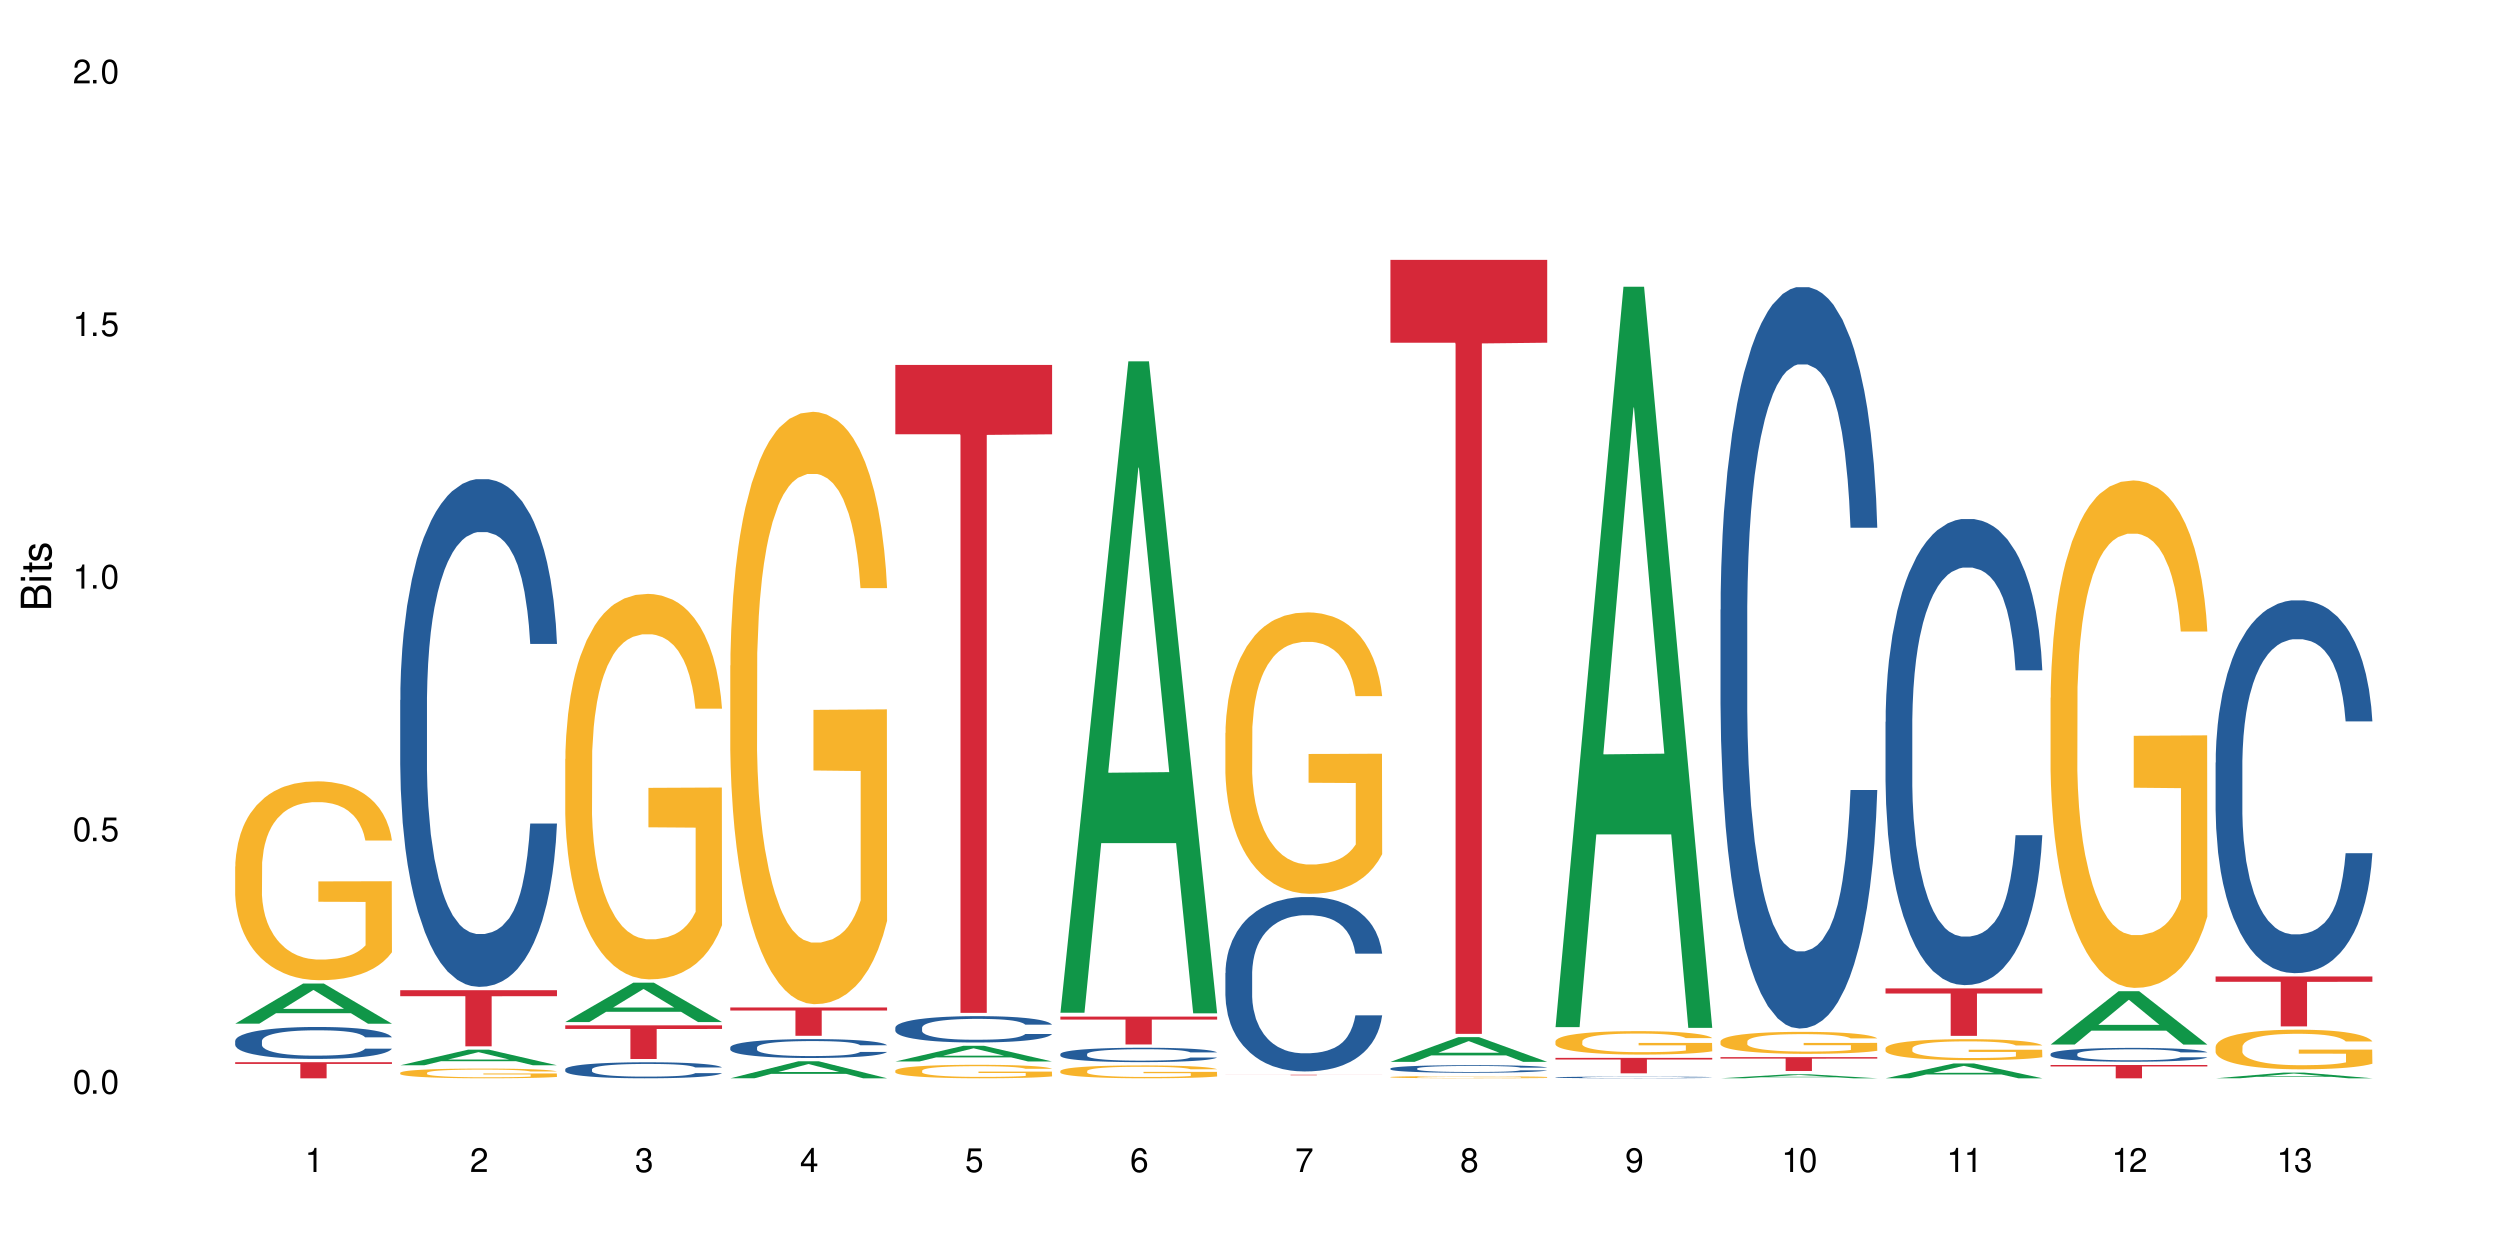 <?xml version="1.0" encoding="UTF-8"?>
<svg xmlns="http://www.w3.org/2000/svg" xmlns:xlink="http://www.w3.org/1999/xlink" width="720" height="360" viewBox="0 0 720 360">
<defs>
<g>
<g id="glyph-0-0">
</g>
<g id="glyph-0-1">
<path d="M 2.641 -6.938 C 2 -6.938 1.422 -6.656 1.078 -6.172 C 0.641 -5.562 0.406 -4.641 0.406 -3.359 C 0.406 -1.016 1.188 0.219 2.641 0.219 C 4.078 0.219 4.859 -1.016 4.859 -3.297 C 4.859 -4.641 4.656 -5.547 4.203 -6.172 C 3.844 -6.656 3.281 -6.938 2.641 -6.938 Z M 2.641 -6.188 C 3.547 -6.188 4 -5.25 4 -3.375 C 4 -1.406 3.562 -0.484 2.625 -0.484 C 1.734 -0.484 1.281 -1.438 1.281 -3.344 C 1.281 -5.25 1.734 -6.188 2.641 -6.188 Z M 2.641 -6.188 "/>
</g>
<g id="glyph-0-2">
<path d="M 1.828 -1 L 0.828 -1 L 0.828 0 L 1.828 0 Z M 1.828 -1 "/>
</g>
<g id="glyph-0-3">
<path d="M 4.562 -6.797 L 1.062 -6.797 L 0.547 -3.094 L 1.328 -3.094 C 1.719 -3.562 2.047 -3.734 2.578 -3.734 C 3.484 -3.734 4.062 -3.109 4.062 -2.094 C 4.062 -1.125 3.484 -0.531 2.578 -0.531 C 1.828 -0.531 1.375 -0.906 1.188 -1.672 L 0.328 -1.672 C 0.453 -1.109 0.547 -0.844 0.75 -0.594 C 1.125 -0.078 1.828 0.219 2.594 0.219 C 3.969 0.219 4.922 -0.781 4.922 -2.219 C 4.922 -3.562 4.031 -4.484 2.719 -4.484 C 2.25 -4.484 1.859 -4.359 1.469 -4.062 L 1.734 -5.969 L 4.562 -5.969 Z M 4.562 -6.797 "/>
</g>
<g id="glyph-0-4">
<path d="M 2.484 -4.938 L 2.484 0 L 3.328 0 L 3.328 -6.938 L 2.766 -6.938 C 2.469 -5.875 2.281 -5.734 0.984 -5.562 L 0.984 -4.938 Z M 2.484 -4.938 "/>
</g>
<g id="glyph-0-5">
<path d="M 4.859 -0.828 L 1.281 -0.828 C 1.359 -1.406 1.672 -1.781 2.5 -2.281 L 3.469 -2.828 C 4.406 -3.344 4.906 -4.062 4.906 -4.906 C 4.906 -5.484 4.672 -6.031 4.266 -6.406 C 3.859 -6.766 3.375 -6.938 2.719 -6.938 C 1.859 -6.938 1.219 -6.625 0.844 -6.031 C 0.609 -5.672 0.5 -5.234 0.484 -4.531 L 1.328 -4.531 C 1.359 -5.016 1.406 -5.281 1.531 -5.516 C 1.75 -5.938 2.188 -6.203 2.703 -6.203 C 3.469 -6.203 4.031 -5.641 4.031 -4.891 C 4.031 -4.344 3.719 -3.859 3.125 -3.516 L 2.234 -3 C 0.812 -2.172 0.406 -1.531 0.328 -0.016 L 4.859 -0.016 Z M 4.859 -0.828 "/>
</g>
<g id="glyph-0-6">
<path d="M 2.125 -3.188 L 2.578 -3.188 C 3.5 -3.188 3.984 -2.766 3.984 -1.922 C 3.984 -1.062 3.469 -0.531 2.594 -0.531 C 1.656 -0.531 1.203 -1 1.156 -2.016 L 0.312 -2.016 C 0.344 -1.453 0.438 -1.094 0.609 -0.781 C 0.953 -0.109 1.625 0.219 2.547 0.219 C 3.953 0.219 4.859 -0.625 4.859 -1.938 C 4.859 -2.828 4.516 -3.297 3.703 -3.594 C 4.344 -3.844 4.656 -4.328 4.656 -5.031 C 4.656 -6.219 3.875 -6.938 2.578 -6.938 C 1.203 -6.938 0.484 -6.172 0.453 -4.703 L 1.297 -4.703 C 1.312 -5.125 1.344 -5.359 1.453 -5.578 C 1.641 -5.969 2.062 -6.203 2.594 -6.203 C 3.344 -6.203 3.797 -5.75 3.797 -5 C 3.797 -4.516 3.609 -4.219 3.25 -4.047 C 3.016 -3.953 2.703 -3.922 2.125 -3.906 Z M 2.125 -3.188 "/>
</g>
<g id="glyph-0-7">
<path d="M 3.141 -1.672 L 3.141 0 L 3.984 0 L 3.984 -1.672 L 4.984 -1.672 L 4.984 -2.438 L 3.984 -2.438 L 3.984 -6.938 L 3.359 -6.938 L 0.266 -2.578 L 0.266 -1.672 Z M 3.141 -2.438 L 1 -2.438 L 3.141 -5.5 Z M 3.141 -2.438 "/>
</g>
<g id="glyph-0-8">
<path d="M 4.781 -5.125 C 4.609 -6.266 3.891 -6.938 2.844 -6.938 C 2.094 -6.938 1.422 -6.578 1.031 -5.953 C 0.594 -5.266 0.406 -4.422 0.406 -3.172 C 0.406 -2 0.578 -1.25 0.984 -0.641 C 1.359 -0.078 1.953 0.219 2.703 0.219 C 3.984 0.219 4.922 -0.75 4.922 -2.094 C 4.922 -3.375 4.062 -4.281 2.844 -4.281 C 2.172 -4.281 1.641 -4.031 1.281 -3.516 C 1.281 -5.234 1.828 -6.188 2.797 -6.188 C 3.391 -6.188 3.797 -5.797 3.938 -5.125 Z M 2.734 -3.531 C 3.547 -3.531 4.062 -2.953 4.062 -2.031 C 4.062 -1.156 3.484 -0.531 2.703 -0.531 C 1.922 -0.531 1.328 -1.188 1.328 -2.078 C 1.328 -2.938 1.906 -3.531 2.734 -3.531 Z M 2.734 -3.531 "/>
</g>
<g id="glyph-0-9">
<path d="M 4.984 -6.797 L 0.438 -6.797 L 0.438 -5.969 L 4.109 -5.969 C 2.5 -3.656 1.828 -2.234 1.328 0 L 2.219 0 C 2.594 -2.172 3.453 -4.047 4.984 -6.094 Z M 4.984 -6.797 "/>
</g>
<g id="glyph-0-10">
<path d="M 3.75 -3.656 C 4.469 -4.094 4.688 -4.438 4.688 -5.078 C 4.688 -6.172 3.844 -6.938 2.641 -6.938 C 1.438 -6.938 0.594 -6.172 0.594 -5.094 C 0.594 -4.438 0.812 -4.094 1.516 -3.656 C 0.734 -3.266 0.359 -2.703 0.359 -1.922 C 0.359 -0.656 1.281 0.219 2.641 0.219 C 3.984 0.219 4.922 -0.656 4.922 -1.922 C 4.922 -2.703 4.531 -3.266 3.75 -3.656 Z M 2.641 -6.188 C 3.359 -6.188 3.812 -5.75 3.812 -5.062 C 3.812 -4.406 3.344 -3.984 2.641 -3.984 C 1.922 -3.984 1.453 -4.406 1.453 -5.078 C 1.453 -5.75 1.922 -6.188 2.641 -6.188 Z M 2.641 -3.266 C 3.484 -3.266 4.062 -2.719 4.062 -1.906 C 4.062 -1.078 3.484 -0.531 2.625 -0.531 C 1.797 -0.531 1.219 -1.094 1.219 -1.906 C 1.219 -2.719 1.781 -3.266 2.641 -3.266 Z M 2.641 -3.266 "/>
</g>
<g id="glyph-0-11">
<path d="M 0.516 -1.578 C 0.672 -0.453 1.406 0.219 2.438 0.219 C 3.188 0.219 3.859 -0.141 4.266 -0.766 C 4.688 -1.453 4.891 -2.297 4.891 -3.547 C 4.891 -4.719 4.703 -5.453 4.312 -6.078 C 3.938 -6.641 3.344 -6.938 2.594 -6.938 C 1.297 -6.938 0.359 -5.969 0.359 -4.625 C 0.359 -3.344 1.234 -2.453 2.453 -2.453 C 3.094 -2.453 3.578 -2.672 4.016 -3.203 C 4 -1.484 3.469 -0.531 2.5 -0.531 C 1.906 -0.531 1.484 -0.906 1.359 -1.578 Z M 2.578 -6.203 C 3.375 -6.203 3.969 -5.531 3.969 -4.641 C 3.969 -3.797 3.391 -3.188 2.547 -3.188 C 1.734 -3.188 1.234 -3.766 1.234 -4.688 C 1.234 -5.562 1.797 -6.203 2.578 -6.203 Z M 2.578 -6.203 "/>
</g>
<g id="glyph-1-0">
</g>
<g id="glyph-1-1">
<path d="M 0 -0.953 L 0 -4.891 C 0 -5.719 -0.234 -6.344 -0.734 -6.797 C -1.188 -7.234 -1.812 -7.469 -2.5 -7.469 C -3.547 -7.469 -4.188 -7 -4.625 -5.875 C -4.984 -6.688 -5.625 -7.094 -6.531 -7.094 C -7.172 -7.094 -7.734 -6.859 -8.141 -6.391 C -8.562 -5.922 -8.75 -5.344 -8.75 -4.5 L -8.75 -0.953 Z M -4.984 -2.062 L -7.766 -2.062 L -7.766 -4.219 C -7.766 -4.844 -7.688 -5.203 -7.453 -5.5 C -7.219 -5.812 -6.859 -5.969 -6.375 -5.969 C -5.891 -5.969 -5.531 -5.812 -5.297 -5.5 C -5.062 -5.203 -4.984 -4.844 -4.984 -4.219 Z M -0.984 -2.062 L -4 -2.062 L -4 -4.781 C -4 -5.766 -3.438 -6.359 -2.484 -6.359 C -1.547 -6.359 -0.984 -5.766 -0.984 -4.781 Z M -0.984 -2.062 "/>
</g>
<g id="glyph-1-2">
<path d="M -6.281 -1.797 L -6.281 -0.797 L 0 -0.797 L 0 -1.797 Z M -8.75 -1.797 L -8.75 -0.797 L -7.484 -0.797 L -7.484 -1.797 Z M -8.75 -1.797 "/>
</g>
<g id="glyph-1-3">
<path d="M -6.281 -3.047 L -6.281 -2.016 L -8.016 -2.016 L -8.016 -1.016 L -6.281 -1.016 L -6.281 -0.172 L -5.469 -0.172 L -5.469 -1.016 L -0.719 -1.016 C -0.078 -1.016 0.281 -1.453 0.281 -2.234 C 0.281 -2.5 0.25 -2.719 0.188 -3.047 L -0.641 -3.047 C -0.609 -2.906 -0.594 -2.766 -0.594 -2.562 C -0.594 -2.141 -0.719 -2.016 -1.156 -2.016 L -5.469 -2.016 L -5.469 -3.047 Z M -6.281 -3.047 "/>
</g>
<g id="glyph-1-4">
<path d="M -4.531 -5.25 C -5.766 -5.25 -6.469 -4.422 -6.469 -2.969 C -6.469 -1.516 -5.719 -0.562 -4.547 -0.562 C -3.562 -0.562 -3.094 -1.062 -2.734 -2.562 L -2.516 -3.484 C -2.344 -4.188 -2.094 -4.469 -1.641 -4.469 C -1.047 -4.469 -0.641 -3.875 -0.641 -3 C -0.641 -2.453 -0.797 -2 -1.062 -1.75 C -1.25 -1.594 -1.422 -1.531 -1.875 -1.469 L -1.875 -0.406 C -0.422 -0.453 0.281 -1.266 0.281 -2.922 C 0.281 -4.5 -0.5 -5.516 -1.719 -5.516 C -2.656 -5.516 -3.172 -4.984 -3.469 -3.734 L -3.703 -2.766 C -3.891 -1.953 -4.156 -1.609 -4.594 -1.609 C -5.188 -1.609 -5.547 -2.125 -5.547 -2.938 C -5.547 -3.75 -5.203 -4.172 -4.531 -4.203 Z M -4.531 -5.25 "/>
</g>
</g>
</defs>
<rect x="-72" y="-36" width="864" height="432" fill="rgb(100%, 100%, 100%)" fill-opacity="1"/>
<path fill-rule="nonzero" fill="rgb(6.275%, 58.824%, 28.235%)" fill-opacity="1" d="M 67.73 294.816 L 67.777 294.805 L 87.316 283.25 L 93.25 283.25 L 112.883 294.828 L 105.984 294.828 L 101.066 291.805 L 79.5 291.805 L 74.676 294.816 L 67.73 294.816 L 81.574 290.555 L 99.086 290.543 L 90.355 285.141 L 90.258 285.129 L 90.164 285.164 L 81.527 290.543 L 81.574 290.555 Z M 67.73 294.816 "/>
<path fill-rule="nonzero" fill="rgb(14.51%, 36.078%, 60%)" fill-opacity="1" d="M 67.73 299.777 L 67.785 299.77 L 67.785 299.566 L 67.953 299.246 L 68.336 298.844 L 68.723 298.566 L 69.715 298.07 L 71.09 297.59 L 72.523 297.219 L 73.566 297 L 74.504 296.832 L 76.652 296.523 L 78.027 296.363 L 79.516 296.219 L 81.332 296.078 L 82.652 295.992 L 85.629 295.859 L 87.828 295.797 L 89.535 295.773 L 93.227 295.773 L 95.43 295.809 L 97.027 295.848 L 98.789 295.918 L 100.273 295.992 L 102.863 296.176 L 105.176 296.414 L 106.223 296.547 L 107.875 296.809 L 109.141 297.062 L 110.02 297.277 L 111.012 297.59 L 111.895 297.969 L 112.555 298.398 L 112.883 298.758 L 105.176 298.758 L 104.789 298.422 L 104.348 298.164 L 103.523 297.816 L 102.699 297.574 L 101.543 297.328 L 100.496 297.172 L 99.062 297.012 L 97.797 296.91 L 96.477 296.832 L 95.207 296.781 L 92.785 296.734 L 89.977 296.734 L 88.93 296.75 L 86.785 296.816 L 85.629 296.875 L 83.977 296.992 L 82.82 297.102 L 81.441 297.27 L 80.508 297.414 L 79.352 297.633 L 78.523 297.824 L 77.586 298.105 L 77.035 298.312 L 76.543 298.551 L 76.102 298.828 L 75.77 299.121 L 75.551 299.434 L 75.441 299.734 L 75.441 301.039 L 75.551 301.344 L 75.824 301.695 L 76.543 302.207 L 77.586 302.656 L 78.801 303.008 L 79.957 303.262 L 80.617 303.379 L 81.496 303.512 L 82.875 303.68 L 84.855 303.848 L 86.012 303.918 L 87.773 303.984 L 89.594 304.016 L 92.016 304.016 L 94.164 303.984 L 95.594 303.941 L 97.082 303.875 L 99.117 303.73 L 100.383 303.598 L 101.484 303.438 L 102.312 303.277 L 102.863 303.141 L 103.688 302.883 L 104.348 302.594 L 104.844 302.301 L 105.176 302.016 L 112.883 302.016 L 112.555 302.352 L 112.059 302.68 L 111.562 302.922 L 110.793 303.219 L 109.91 303.48 L 108.645 303.773 L 107.598 303.965 L 106.223 304.176 L 104.957 304.336 L 103.578 304.48 L 101.543 304.648 L 100.219 304.73 L 98.789 304.809 L 97.082 304.875 L 94.934 304.934 L 92.621 304.969 L 90.473 304.977 L 88.16 304.961 L 86.453 304.926 L 84.195 304.852 L 81.387 304.699 L 79.352 304.539 L 77.754 304.379 L 76.375 304.211 L 74.836 303.984 L 72.852 303.613 L 71.641 303.328 L 70.816 303.094 L 69.879 302.766 L 69.219 302.469 L 68.445 302 L 67.895 301.402 L 67.73 300.938 Z M 67.73 299.777 "/>
<path fill-rule="nonzero" fill="rgb(96.863%, 70.196%, 16.863%)" fill-opacity="1" d="M 67.73 249.555 L 67.785 249.504 L 67.785 248.457 L 68.008 246.102 L 68.559 242.859 L 69.273 240.191 L 70.043 238.098 L 70.539 237 L 71.367 235.43 L 72.082 234.277 L 73.898 231.926 L 76.211 229.727 L 77.477 228.785 L 78.91 227.898 L 80.945 226.902 L 81.883 226.535 L 84.746 225.699 L 87.996 225.176 L 91.574 225.02 L 93.227 225.07 L 95.484 225.281 L 98.566 225.855 L 100.328 226.379 L 101.707 226.902 L 103.137 227.582 L 104.898 228.629 L 106.551 229.887 L 107.875 231.141 L 109.195 232.711 L 110.297 234.383 L 111.234 236.215 L 112.059 238.41 L 112.555 240.242 L 112.883 242.074 L 105.23 242.074 L 104.789 240.242 L 104.293 238.832 L 103.469 237.105 L 102.641 235.848 L 101.816 234.855 L 100.273 233.496 L 98.953 232.656 L 97.301 231.926 L 95.703 231.453 L 93.887 231.141 L 92.785 231.035 L 89.867 231.035 L 87.223 231.402 L 85.684 231.82 L 84.582 232.238 L 83.039 233.023 L 82.102 233.652 L 81.551 234.07 L 79.902 235.691 L 78.801 237.156 L 78.195 238.152 L 77.422 239.719 L 76.871 241.133 L 76.266 243.227 L 75.938 244.793 L 75.496 248.352 L 75.441 257.77 L 75.605 259.758 L 75.938 261.902 L 76.375 263.785 L 77.035 265.773 L 77.699 267.289 L 78.855 269.328 L 79.844 270.691 L 80.617 271.578 L 82.102 272.992 L 82.707 273.461 L 84.141 274.402 L 85.629 275.137 L 87.445 275.766 L 88.82 276.078 L 91.023 276.34 L 93.832 276.34 L 97.137 276.027 L 99.227 275.605 L 100.66 275.188 L 101.598 274.824 L 102.754 274.246 L 103.578 273.723 L 104.348 273.148 L 105.285 272.258 L 105.285 259.758 L 91.684 259.703 L 91.684 253.844 L 112.828 253.793 L 112.883 274.246 L 111.727 275.66 L 110.297 277.02 L 108.918 278.066 L 107.488 278.957 L 105.449 279.949 L 103.797 280.578 L 101.266 281.309 L 98.953 281.781 L 96.531 282.094 L 94.383 282.25 L 91.852 282.305 L 89.594 282.199 L 87.168 281.887 L 85.242 281.465 L 83.48 280.945 L 81.719 280.262 L 79.516 279.164 L 78.082 278.277 L 76.598 277.176 L 75.109 275.867 L 73.789 274.457 L 72.906 273.359 L 72.027 272.102 L 71.09 270.531 L 70.207 268.754 L 69.547 267.133 L 68.941 265.301 L 68.5 263.574 L 68.062 261.223 L 67.84 259.336 L 67.73 257.715 Z M 67.73 249.555 "/>
<path fill-rule="nonzero" fill="rgb(83.922%, 15.686%, 22.353%)" fill-opacity="1" d="M 67.73 305.922 L 112.883 305.922 L 112.883 306.418 L 94.066 306.422 L 94.066 310.551 L 86.496 310.551 L 86.496 306.426 L 86.387 306.418 L 67.73 306.418 Z M 67.73 305.922 "/>
<path fill-rule="nonzero" fill="rgb(6.275%, 58.824%, 28.235%)" fill-opacity="1" d="M 115.262 306.801 L 115.309 306.797 L 134.848 302.297 L 140.781 302.297 L 160.414 306.805 L 153.516 306.805 L 148.598 305.629 L 127.031 305.629 L 122.207 306.801 L 115.262 306.801 L 129.105 305.141 L 146.617 305.137 L 137.887 303.035 L 137.789 303.027 L 137.691 303.043 L 129.059 305.137 L 129.105 305.141 Z M 115.262 306.801 "/>
<path fill-rule="nonzero" fill="rgb(14.51%, 36.078%, 60%)" fill-opacity="1" d="M 115.262 201.629 L 115.316 201.496 L 115.316 198.285 L 115.48 193.207 L 115.867 186.793 L 116.254 182.383 L 117.242 174.496 L 118.621 166.879 L 120.051 161 L 121.098 157.523 L 122.035 154.852 L 124.184 149.906 L 125.559 147.367 L 127.047 145.094 L 128.863 142.82 L 130.184 141.484 L 133.156 139.348 L 135.359 138.41 L 137.066 138.012 L 140.758 138.012 L 142.961 138.543 L 144.555 139.215 L 146.316 140.281 L 147.805 141.484 L 150.395 144.426 L 152.707 148.168 L 153.75 150.305 L 155.402 154.449 L 156.672 158.457 L 157.551 161.934 L 158.543 166.879 L 159.422 172.895 L 160.086 179.711 L 160.414 185.457 L 152.707 185.457 L 152.32 180.109 L 151.879 175.969 L 151.055 170.488 L 150.227 166.613 L 149.07 162.734 L 148.023 160.195 L 146.594 157.656 L 145.328 156.055 L 144.004 154.852 L 142.738 154.047 L 140.316 153.246 L 137.508 153.246 L 136.461 153.516 L 134.312 154.582 L 133.156 155.52 L 131.504 157.391 L 130.348 159.129 L 128.973 161.801 L 128.035 164.07 L 126.879 167.547 L 126.055 170.621 L 125.117 175.031 L 124.566 178.371 L 124.07 182.113 L 123.633 186.527 L 123.301 191.203 L 123.082 196.148 L 122.969 200.961 L 122.969 221.676 L 123.082 226.488 L 123.355 232.102 L 124.07 240.254 L 125.117 247.336 L 126.328 252.949 L 127.484 256.961 L 128.145 258.832 L 129.027 260.969 L 130.402 263.645 L 132.387 266.316 L 133.543 267.387 L 135.305 268.453 L 137.121 268.988 L 139.547 268.988 L 141.691 268.453 L 143.125 267.785 L 144.609 266.719 L 146.648 264.445 L 147.914 262.305 L 149.016 259.766 L 149.844 257.227 L 150.395 255.09 L 151.219 250.945 L 151.879 246.402 L 152.375 241.723 L 152.707 237.18 L 160.414 237.18 L 160.086 242.527 L 159.59 247.738 L 159.094 251.613 L 158.324 256.293 L 157.441 260.434 L 156.176 265.113 L 155.129 268.188 L 153.75 271.527 L 152.484 274.066 L 151.109 276.34 L 149.07 279.012 L 147.75 280.348 L 146.316 281.551 L 144.609 282.621 L 142.465 283.559 L 140.152 284.09 L 138.004 284.227 L 135.691 283.957 L 133.984 283.422 L 131.727 282.219 L 128.918 279.816 L 126.879 277.273 L 125.281 274.734 L 123.906 272.062 L 122.363 268.453 L 120.383 262.574 L 119.172 258.031 L 118.344 254.289 L 117.41 249.074 L 116.746 244.398 L 115.977 236.914 L 115.426 227.422 L 115.262 220.074 Z M 115.262 201.629 "/>
<path fill-rule="nonzero" fill="rgb(96.863%, 70.196%, 16.863%)" fill-opacity="1" d="M 115.262 308.949 L 115.316 308.945 L 115.316 308.895 L 115.535 308.781 L 116.086 308.621 L 116.805 308.492 L 117.574 308.391 L 118.07 308.336 L 118.895 308.258 L 119.609 308.203 L 121.43 308.09 L 123.742 307.98 L 125.008 307.934 L 126.438 307.891 L 128.477 307.844 L 129.414 307.824 L 132.277 307.785 L 135.523 307.758 L 139.105 307.75 L 140.758 307.754 L 143.016 307.762 L 146.098 307.793 L 147.859 307.816 L 149.238 307.844 L 150.668 307.875 L 152.43 307.926 L 154.082 307.988 L 155.402 308.051 L 156.727 308.125 L 157.828 308.207 L 158.762 308.297 L 159.59 308.406 L 160.086 308.496 L 160.414 308.586 L 152.762 308.586 L 152.32 308.496 L 151.824 308.426 L 151 308.34 L 150.172 308.281 L 149.348 308.23 L 147.805 308.164 L 146.484 308.125 L 144.832 308.09 L 143.234 308.066 L 141.418 308.051 L 140.316 308.043 L 137.398 308.043 L 134.754 308.062 L 133.211 308.082 L 132.109 308.105 L 130.57 308.141 L 129.633 308.172 L 129.082 308.191 L 127.43 308.273 L 126.328 308.344 L 125.723 308.391 L 124.953 308.469 L 124.402 308.539 L 123.797 308.641 L 123.465 308.719 L 123.023 308.891 L 122.969 309.352 L 123.137 309.449 L 123.465 309.555 L 123.906 309.645 L 124.566 309.742 L 125.227 309.816 L 126.383 309.914 L 127.375 309.98 L 128.145 310.027 L 129.633 310.094 L 130.238 310.117 L 131.672 310.164 L 133.156 310.199 L 134.973 310.23 L 136.352 310.246 L 138.555 310.258 L 141.363 310.258 L 144.668 310.242 L 146.758 310.223 L 148.191 310.203 L 149.125 310.184 L 150.281 310.156 L 151.109 310.129 L 151.879 310.102 L 152.816 310.059 L 152.816 309.449 L 139.215 309.445 L 139.215 309.16 L 160.359 309.156 L 160.414 310.156 L 159.258 310.227 L 157.828 310.293 L 156.449 310.344 L 155.02 310.387 L 152.98 310.434 L 151.328 310.465 L 148.797 310.5 L 146.484 310.523 L 144.059 310.539 L 141.914 310.547 L 139.379 310.551 L 137.121 310.543 L 134.699 310.527 L 132.773 310.508 L 131.012 310.484 L 129.246 310.449 L 127.047 310.395 L 125.613 310.352 L 124.125 310.301 L 122.641 310.234 L 121.316 310.168 L 120.438 310.113 L 119.555 310.051 L 118.621 309.973 L 117.738 309.887 L 117.078 309.809 L 116.473 309.719 L 116.031 309.633 L 115.59 309.52 L 115.371 309.426 L 115.262 309.348 Z M 115.262 308.949 "/>
<path fill-rule="nonzero" fill="rgb(83.922%, 15.686%, 22.353%)" fill-opacity="1" d="M 115.262 285.172 L 160.414 285.172 L 160.414 286.902 L 141.598 286.918 L 141.598 301.352 L 134.023 301.352 L 134.023 286.934 L 133.914 286.902 L 115.262 286.902 Z M 115.262 285.172 "/>
<path fill-rule="nonzero" fill="rgb(6.275%, 58.824%, 28.235%)" fill-opacity="1" d="M 162.793 294.348 L 162.84 294.336 L 182.379 283.012 L 188.312 283.012 L 207.945 294.359 L 201.047 294.359 L 196.125 291.395 L 174.562 291.395 L 169.738 294.348 L 162.793 294.348 L 176.637 290.172 L 194.148 290.16 L 185.418 284.863 L 185.32 284.855 L 185.223 284.887 L 176.59 290.16 L 176.637 290.172 Z M 162.793 294.348 "/>
<path fill-rule="nonzero" fill="rgb(14.51%, 36.078%, 60%)" fill-opacity="1" d="M 162.793 307.945 L 162.848 307.938 L 162.848 307.84 L 163.012 307.68 L 163.398 307.477 L 163.781 307.336 L 164.773 307.086 L 166.148 306.848 L 167.582 306.66 L 168.629 306.551 L 169.562 306.469 L 171.711 306.312 L 173.09 306.23 L 174.574 306.16 L 176.391 306.09 L 177.715 306.047 L 180.688 305.977 L 182.891 305.949 L 184.598 305.938 L 188.285 305.938 L 190.488 305.953 L 192.086 305.973 L 193.848 306.008 L 195.336 306.047 L 197.922 306.141 L 200.234 306.258 L 201.281 306.324 L 202.934 306.453 L 204.199 306.582 L 205.082 306.691 L 206.074 306.848 L 206.953 307.035 L 207.613 307.254 L 207.945 307.434 L 200.234 307.434 L 199.852 307.266 L 199.41 307.133 L 198.582 306.961 L 197.758 306.84 L 196.602 306.715 L 195.555 306.637 L 194.125 306.555 L 192.855 306.504 L 191.535 306.469 L 190.27 306.441 L 187.848 306.418 L 185.039 306.418 L 183.992 306.426 L 181.844 306.461 L 180.688 306.488 L 179.035 306.547 L 177.879 306.602 L 176.504 306.688 L 175.566 306.758 L 174.41 306.867 L 173.586 306.965 L 172.648 307.105 L 172.098 307.211 L 171.602 307.328 L 171.16 307.469 L 170.832 307.613 L 170.609 307.77 L 170.5 307.922 L 170.5 308.574 L 170.609 308.727 L 170.887 308.906 L 171.602 309.164 L 172.648 309.387 L 173.859 309.562 L 175.016 309.688 L 175.676 309.75 L 176.559 309.816 L 177.934 309.898 L 179.918 309.984 L 181.074 310.02 L 182.836 310.051 L 184.652 310.07 L 187.074 310.07 L 189.223 310.051 L 190.656 310.031 L 192.141 309.996 L 194.18 309.926 L 195.445 309.859 L 196.547 309.777 L 197.371 309.699 L 197.922 309.629 L 198.75 309.5 L 199.41 309.355 L 199.906 309.207 L 200.234 309.066 L 207.945 309.066 L 207.613 309.234 L 207.117 309.398 L 206.625 309.52 L 205.852 309.668 L 204.973 309.801 L 203.703 309.945 L 202.66 310.043 L 201.281 310.148 L 200.016 310.23 L 198.641 310.301 L 196.602 310.387 L 195.281 310.426 L 193.848 310.465 L 192.141 310.5 L 189.992 310.527 L 187.68 310.547 L 185.535 310.551 L 183.219 310.543 L 181.512 310.523 L 179.254 310.488 L 176.449 310.41 L 174.41 310.332 L 172.812 310.25 L 171.438 310.164 L 169.895 310.051 L 167.914 309.867 L 166.699 309.723 L 165.875 309.605 L 164.938 309.441 L 164.277 309.293 L 163.508 309.059 L 162.957 308.758 L 162.793 308.527 Z M 162.793 307.945 "/>
<path fill-rule="nonzero" fill="rgb(96.863%, 70.196%, 16.863%)" fill-opacity="1" d="M 162.793 218.59 L 162.848 218.488 L 162.848 216.461 L 163.066 211.898 L 163.617 205.609 L 164.332 200.438 L 165.105 196.383 L 165.602 194.254 L 166.426 191.211 L 167.141 188.98 L 168.957 184.418 L 171.27 180.16 L 172.539 178.336 L 173.969 176.609 L 176.008 174.684 L 176.941 173.973 L 179.805 172.352 L 183.055 171.34 L 186.633 171.035 L 188.285 171.137 L 190.543 171.539 L 193.629 172.656 L 195.391 173.672 L 196.766 174.684 L 198.199 176.004 L 199.961 178.031 L 201.613 180.465 L 202.934 182.898 L 204.254 185.938 L 205.355 189.184 L 206.293 192.734 L 207.117 196.992 L 207.613 200.539 L 207.945 204.09 L 200.289 204.09 L 199.852 200.539 L 199.355 197.801 L 198.527 194.457 L 197.703 192.023 L 196.875 190.098 L 195.336 187.461 L 194.012 185.836 L 192.363 184.418 L 190.766 183.504 L 188.949 182.898 L 187.848 182.695 L 184.926 182.695 L 182.285 183.406 L 180.742 184.215 L 179.641 185.027 L 178.098 186.547 L 177.164 187.766 L 176.613 188.574 L 174.961 191.719 L 173.859 194.559 L 173.254 196.484 L 172.484 199.527 L 171.934 202.266 L 171.328 206.32 L 170.996 209.363 L 170.555 216.258 L 170.5 234.508 L 170.664 238.363 L 170.996 242.52 L 171.438 246.168 L 172.098 250.023 L 172.758 252.961 L 173.914 256.918 L 174.906 259.555 L 175.676 261.277 L 177.164 264.016 L 177.77 264.926 L 179.199 266.754 L 180.688 268.172 L 182.504 269.391 L 183.883 269.996 L 186.082 270.504 L 188.891 270.504 L 192.195 269.895 L 194.289 269.086 L 195.719 268.273 L 196.656 267.562 L 197.812 266.449 L 198.641 265.434 L 199.41 264.32 L 200.348 262.594 L 200.348 238.363 L 186.746 238.262 L 186.746 226.902 L 207.891 226.801 L 207.945 266.449 L 206.789 269.188 L 205.355 271.824 L 203.98 273.852 L 202.547 275.574 L 200.512 277.5 L 198.859 278.719 L 196.324 280.137 L 194.012 281.051 L 191.59 281.66 L 189.441 281.961 L 186.91 282.062 L 184.652 281.859 L 182.23 281.254 L 180.301 280.441 L 178.539 279.426 L 176.777 278.109 L 174.574 275.98 L 173.145 274.258 L 171.656 272.125 L 170.172 269.594 L 168.848 266.855 L 167.969 264.727 L 167.086 262.293 L 166.148 259.25 L 165.27 255.801 L 164.609 252.66 L 164.004 249.109 L 163.562 245.762 L 163.121 241.199 L 162.902 237.551 L 162.793 234.406 Z M 162.793 218.59 "/>
<path fill-rule="nonzero" fill="rgb(83.922%, 15.686%, 22.353%)" fill-opacity="1" d="M 162.793 295.305 L 207.945 295.305 L 207.945 296.34 L 189.125 296.352 L 189.125 304.988 L 181.555 304.988 L 181.555 296.359 L 181.445 296.34 L 162.793 296.34 Z M 162.793 295.305 "/>
<path fill-rule="nonzero" fill="rgb(6.275%, 58.824%, 28.235%)" fill-opacity="1" d="M 210.32 310.547 L 210.371 310.539 L 229.906 305.652 L 235.84 305.652 L 255.477 310.551 L 248.578 310.551 L 243.656 309.27 L 222.094 309.27 L 217.27 310.547 L 210.32 310.547 L 224.168 308.742 L 241.68 308.738 L 232.945 306.453 L 232.852 306.449 L 232.754 306.461 L 224.117 308.738 L 224.168 308.742 Z M 210.32 310.547 "/>
<path fill-rule="nonzero" fill="rgb(14.51%, 36.078%, 60%)" fill-opacity="1" d="M 210.32 301.633 L 210.375 301.629 L 210.375 301.508 L 210.543 301.32 L 210.926 301.082 L 211.312 300.918 L 212.305 300.621 L 213.68 300.34 L 215.113 300.121 L 216.16 299.992 L 217.094 299.891 L 219.242 299.707 L 220.617 299.613 L 222.105 299.527 L 223.922 299.445 L 225.246 299.395 L 228.219 299.316 L 230.422 299.281 L 232.129 299.266 L 235.816 299.266 L 238.02 299.285 L 239.617 299.309 L 241.379 299.348 L 242.863 299.395 L 245.453 299.504 L 247.766 299.645 L 248.812 299.723 L 250.465 299.875 L 251.73 300.027 L 252.613 300.156 L 253.602 300.34 L 254.484 300.562 L 255.145 300.816 L 255.477 301.031 L 247.766 301.031 L 247.379 300.832 L 246.941 300.676 L 246.113 300.473 L 245.289 300.328 L 244.133 300.184 L 243.086 300.09 L 241.652 299.996 L 240.387 299.938 L 239.066 299.891 L 237.801 299.863 L 235.375 299.832 L 232.566 299.832 L 231.523 299.844 L 229.375 299.883 L 228.219 299.918 L 226.566 299.984 L 225.41 300.051 L 224.031 300.148 L 223.098 300.234 L 221.941 300.363 L 221.113 300.48 L 220.18 300.645 L 219.629 300.766 L 219.133 300.906 L 218.691 301.07 L 218.359 301.246 L 218.141 301.43 L 218.031 301.609 L 218.031 302.379 L 218.141 302.559 L 218.418 302.766 L 219.133 303.07 L 220.18 303.332 L 221.391 303.543 L 222.547 303.691 L 223.207 303.762 L 224.086 303.84 L 225.465 303.941 L 227.445 304.039 L 228.602 304.078 L 230.367 304.121 L 232.184 304.141 L 234.605 304.141 L 236.754 304.121 L 238.184 304.094 L 239.672 304.055 L 241.707 303.969 L 242.977 303.891 L 244.078 303.797 L 244.902 303.703 L 245.453 303.621 L 246.277 303.469 L 246.941 303.297 L 247.438 303.125 L 247.766 302.957 L 255.477 302.957 L 255.145 303.156 L 254.648 303.348 L 254.152 303.492 L 253.383 303.668 L 252.5 303.82 L 251.234 303.996 L 250.188 304.109 L 248.812 304.234 L 247.547 304.328 L 246.168 304.414 L 244.133 304.512 L 242.809 304.562 L 241.379 304.605 L 239.672 304.645 L 237.523 304.68 L 235.211 304.699 L 233.062 304.707 L 230.75 304.695 L 229.043 304.676 L 226.785 304.633 L 223.977 304.543 L 221.941 304.449 L 220.344 304.352 L 218.965 304.254 L 217.426 304.121 L 215.441 303.898 L 214.23 303.73 L 213.406 303.594 L 212.469 303.398 L 211.809 303.223 L 211.039 302.945 L 210.488 302.594 L 210.32 302.32 Z M 210.32 301.633 "/>
<path fill-rule="nonzero" fill="rgb(96.863%, 70.196%, 16.863%)" fill-opacity="1" d="M 210.32 191.672 L 210.375 191.516 L 210.375 188.398 L 210.598 181.387 L 211.148 171.727 L 211.863 163.781 L 212.633 157.547 L 213.129 154.277 L 213.957 149.602 L 214.672 146.176 L 216.488 139.164 L 218.801 132.617 L 220.066 129.816 L 221.5 127.164 L 223.539 124.207 L 224.473 123.113 L 227.336 120.621 L 230.586 119.062 L 234.164 118.598 L 235.816 118.754 L 238.074 119.375 L 241.156 121.09 L 242.922 122.648 L 244.297 124.207 L 245.73 126.23 L 247.492 129.348 L 249.145 133.086 L 250.465 136.824 L 251.785 141.5 L 252.887 146.484 L 253.824 151.938 L 254.648 158.484 L 255.145 163.938 L 255.477 169.391 L 247.82 169.391 L 247.379 163.938 L 246.887 159.73 L 246.059 154.59 L 245.234 150.848 L 244.406 147.887 L 242.863 143.836 L 241.543 141.344 L 239.891 139.164 L 238.293 137.762 L 236.477 136.824 L 235.375 136.516 L 232.457 136.516 L 229.816 137.605 L 228.273 138.852 L 227.172 140.098 L 225.629 142.434 L 224.695 144.305 L 224.145 145.551 L 222.492 150.383 L 221.391 154.742 L 220.785 157.703 L 220.012 162.379 L 219.461 166.586 L 218.855 172.816 L 218.527 177.492 L 218.086 188.086 L 218.031 216.133 L 218.195 222.055 L 218.527 228.441 L 218.965 234.051 L 219.629 239.973 L 220.289 244.488 L 221.445 250.566 L 222.438 254.617 L 223.207 257.266 L 224.695 261.473 L 225.301 262.875 L 226.73 265.68 L 228.219 267.859 L 230.035 269.73 L 231.41 270.664 L 233.613 271.445 L 236.422 271.445 L 239.727 270.512 L 241.82 269.262 L 243.25 268.016 L 244.188 266.926 L 245.344 265.211 L 246.168 263.656 L 246.941 261.941 L 247.875 259.293 L 247.875 222.055 L 234.273 221.898 L 234.273 204.445 L 255.422 204.293 L 255.477 265.211 L 254.32 269.418 L 252.887 273.469 L 251.512 276.586 L 250.078 279.234 L 248.043 282.195 L 246.391 284.066 L 243.855 286.246 L 241.543 287.648 L 239.121 288.582 L 236.973 289.051 L 234.441 289.207 L 232.184 288.895 L 229.758 287.961 L 227.832 286.715 L 226.07 285.156 L 224.309 283.129 L 222.105 279.859 L 220.672 277.211 L 219.188 273.938 L 217.699 270.043 L 216.379 265.836 L 215.496 262.562 L 214.617 258.824 L 213.68 254.148 L 212.801 248.852 L 212.137 244.023 L 211.531 238.57 L 211.094 233.426 L 210.652 226.418 L 210.43 220.809 L 210.32 215.977 Z M 210.32 191.672 "/>
<path fill-rule="nonzero" fill="rgb(83.922%, 15.686%, 22.353%)" fill-opacity="1" d="M 210.32 290.152 L 255.477 290.152 L 255.477 291.027 L 236.656 291.035 L 236.656 298.32 L 229.086 298.32 L 229.086 291.043 L 228.977 291.027 L 210.32 291.027 Z M 210.32 290.152 "/>
<path fill-rule="nonzero" fill="rgb(6.275%, 58.824%, 28.235%)" fill-opacity="1" d="M 257.852 305.707 L 257.898 305.703 L 277.438 301.184 L 283.371 301.184 L 303.004 305.711 L 296.105 305.711 L 291.188 304.531 L 269.621 304.531 L 264.797 305.707 L 257.852 305.707 L 271.695 304.043 L 289.207 304.039 L 280.477 301.926 L 280.379 301.918 L 280.285 301.934 L 271.648 304.039 L 271.695 304.043 Z M 257.852 305.707 "/>
<path fill-rule="nonzero" fill="rgb(14.51%, 36.078%, 60%)" fill-opacity="1" d="M 257.852 295.953 L 257.906 295.945 L 257.906 295.777 L 258.07 295.516 L 258.457 295.184 L 258.844 294.953 L 259.832 294.543 L 261.211 294.148 L 262.641 293.844 L 263.688 293.664 L 264.625 293.527 L 266.773 293.27 L 268.148 293.137 L 269.637 293.02 L 271.453 292.902 L 272.773 292.832 L 275.746 292.723 L 277.949 292.672 L 279.656 292.652 L 283.348 292.652 L 285.551 292.68 L 287.145 292.715 L 288.91 292.77 L 290.395 292.832 L 292.984 292.984 L 295.297 293.18 L 296.344 293.289 L 297.996 293.504 L 299.262 293.711 L 300.141 293.895 L 301.133 294.148 L 302.016 294.461 L 302.676 294.816 L 303.004 295.113 L 295.297 295.113 L 294.91 294.836 L 294.469 294.621 L 293.645 294.336 L 292.816 294.137 L 291.66 293.934 L 290.617 293.805 L 289.184 293.672 L 287.918 293.59 L 286.598 293.527 L 285.328 293.484 L 282.906 293.441 L 280.098 293.441 L 279.051 293.457 L 276.902 293.512 L 275.746 293.559 L 274.098 293.656 L 272.941 293.746 L 271.562 293.887 L 270.625 294.004 L 269.469 294.184 L 268.645 294.344 L 267.707 294.574 L 267.156 294.746 L 266.66 294.941 L 266.223 295.168 L 265.891 295.41 L 265.672 295.668 L 265.562 295.918 L 265.562 296.992 L 265.672 297.242 L 265.945 297.535 L 266.66 297.957 L 267.707 298.324 L 268.918 298.613 L 270.074 298.824 L 270.738 298.922 L 271.617 299.031 L 272.996 299.168 L 274.977 299.309 L 276.133 299.363 L 277.895 299.418 L 279.711 299.445 L 282.137 299.445 L 284.281 299.418 L 285.715 299.383 L 287.203 299.328 L 289.238 299.211 L 290.504 299.102 L 291.605 298.969 L 292.434 298.836 L 292.984 298.727 L 293.809 298.512 L 294.469 298.273 L 294.965 298.031 L 295.297 297.797 L 303.004 297.797 L 302.676 298.074 L 302.18 298.344 L 301.684 298.547 L 300.914 298.789 L 300.031 299.004 L 298.766 299.246 L 297.719 299.406 L 296.344 299.578 L 295.074 299.711 L 293.699 299.828 L 291.66 299.969 L 290.34 300.035 L 288.91 300.098 L 287.203 300.156 L 285.055 300.203 L 282.742 300.23 L 280.594 300.238 L 278.281 300.223 L 276.574 300.195 L 274.316 300.133 L 271.508 300.008 L 269.469 299.879 L 267.875 299.746 L 266.496 299.605 L 264.953 299.418 L 262.973 299.113 L 261.762 298.879 L 260.934 298.684 L 260 298.414 L 259.34 298.172 L 258.566 297.781 L 258.016 297.289 L 257.852 296.91 Z M 257.852 295.953 "/>
<path fill-rule="nonzero" fill="rgb(96.863%, 70.196%, 16.863%)" fill-opacity="1" d="M 257.852 308.324 L 257.906 308.32 L 257.906 308.25 L 258.125 308.09 L 258.676 307.871 L 259.395 307.691 L 260.164 307.547 L 260.66 307.473 L 261.484 307.367 L 262.203 307.289 L 264.02 307.129 L 266.332 306.98 L 267.598 306.914 L 269.031 306.855 L 271.066 306.789 L 272.004 306.762 L 274.867 306.707 L 278.117 306.668 L 281.695 306.66 L 283.348 306.664 L 285.605 306.676 L 288.688 306.715 L 290.449 306.75 L 291.828 306.789 L 293.258 306.832 L 295.02 306.906 L 296.672 306.988 L 297.996 307.074 L 299.316 307.18 L 300.418 307.297 L 301.352 307.418 L 302.18 307.57 L 302.676 307.691 L 303.004 307.816 L 295.352 307.816 L 294.91 307.691 L 294.414 307.598 L 293.59 307.48 L 292.762 307.395 L 291.938 307.328 L 290.395 307.234 L 289.074 307.18 L 287.422 307.129 L 285.824 307.098 L 284.008 307.074 L 282.906 307.066 L 279.988 307.066 L 277.344 307.094 L 275.805 307.121 L 274.703 307.148 L 273.16 307.203 L 272.223 307.246 L 271.672 307.273 L 270.02 307.383 L 268.918 307.484 L 268.312 307.551 L 267.543 307.656 L 266.992 307.754 L 266.387 307.895 L 266.055 308.004 L 265.617 308.242 L 265.562 308.883 L 265.727 309.02 L 266.055 309.164 L 266.496 309.293 L 267.156 309.426 L 267.82 309.531 L 268.977 309.668 L 269.965 309.762 L 270.738 309.82 L 272.223 309.918 L 272.828 309.949 L 274.262 310.012 L 275.746 310.062 L 277.566 310.105 L 278.941 310.125 L 281.145 310.145 L 283.953 310.145 L 287.258 310.125 L 289.348 310.094 L 290.781 310.066 L 291.719 310.043 L 292.875 310.004 L 293.699 309.969 L 294.469 309.93 L 295.406 309.867 L 295.406 309.02 L 281.805 309.016 L 281.805 308.617 L 302.949 308.613 L 303.004 310.004 L 301.848 310.098 L 300.418 310.191 L 299.039 310.262 L 297.609 310.324 L 295.57 310.391 L 293.918 310.434 L 291.387 310.48 L 289.074 310.516 L 286.652 310.535 L 284.504 310.547 L 281.969 310.551 L 279.711 310.543 L 277.289 310.52 L 275.363 310.492 L 273.602 310.457 L 271.84 310.41 L 269.637 310.336 L 268.203 310.277 L 266.719 310.203 L 265.23 310.113 L 263.91 310.016 L 263.027 309.941 L 262.148 309.855 L 261.211 309.75 L 260.328 309.629 L 259.668 309.52 L 259.062 309.395 L 258.621 309.277 L 258.184 309.117 L 257.961 308.988 L 257.852 308.879 Z M 257.852 308.324 "/>
<path fill-rule="nonzero" fill="rgb(83.922%, 15.686%, 22.353%)" fill-opacity="1" d="M 257.852 105.105 L 303.004 105.105 L 303.004 125.078 L 284.188 125.254 L 284.188 291.707 L 276.617 291.707 L 276.617 125.43 L 276.504 125.078 L 257.852 125.078 Z M 257.852 105.105 "/>
<path fill-rule="nonzero" fill="rgb(6.275%, 58.824%, 28.235%)" fill-opacity="1" d="M 305.383 291.66 L 305.43 291.484 L 324.969 104.062 L 330.902 104.062 L 350.535 291.836 L 343.637 291.836 L 338.715 242.82 L 317.152 242.82 L 312.328 291.66 L 305.383 291.66 L 319.227 222.547 L 336.738 222.371 L 328.008 134.742 L 327.91 134.566 L 327.812 135.094 L 319.18 222.371 L 319.227 222.547 Z M 305.383 291.66 "/>
<path fill-rule="nonzero" fill="rgb(14.51%, 36.078%, 60%)" fill-opacity="1" d="M 305.383 303.555 L 305.438 303.551 L 305.438 303.457 L 305.602 303.316 L 305.988 303.133 L 306.371 303.008 L 307.363 302.785 L 308.742 302.566 L 310.172 302.402 L 311.219 302.301 L 312.156 302.227 L 314.301 302.086 L 315.68 302.016 L 317.164 301.949 L 318.984 301.887 L 320.305 301.848 L 323.277 301.785 L 325.48 301.762 L 327.188 301.75 L 330.879 301.75 L 333.078 301.766 L 334.676 301.781 L 336.438 301.812 L 337.926 301.848 L 340.512 301.93 L 342.828 302.039 L 343.871 302.098 L 345.523 302.215 L 346.789 302.328 L 347.672 302.426 L 348.664 302.566 L 349.543 302.738 L 350.203 302.934 L 350.535 303.094 L 342.828 303.094 L 342.441 302.941 L 342 302.824 L 341.176 302.672 L 340.348 302.559 L 339.191 302.449 L 338.145 302.379 L 336.715 302.305 L 335.449 302.262 L 334.125 302.227 L 332.859 302.203 L 330.438 302.18 L 327.629 302.18 L 326.582 302.188 L 324.434 302.219 L 323.277 302.246 L 321.625 302.297 L 320.469 302.348 L 319.094 302.422 L 318.156 302.488 L 317 302.586 L 316.176 302.676 L 315.238 302.801 L 314.688 302.895 L 314.191 303 L 313.75 303.125 L 313.422 303.258 L 313.199 303.398 L 313.09 303.535 L 313.09 304.121 L 313.199 304.258 L 313.477 304.418 L 314.191 304.648 L 315.238 304.848 L 316.449 305.008 L 317.605 305.121 L 318.266 305.176 L 319.148 305.234 L 320.523 305.312 L 322.508 305.387 L 323.664 305.418 L 325.426 305.449 L 327.242 305.465 L 329.664 305.465 L 331.812 305.449 L 333.246 305.43 L 334.73 305.398 L 336.77 305.336 L 338.035 305.273 L 339.137 305.203 L 339.961 305.129 L 340.512 305.07 L 341.34 304.953 L 342 304.824 L 342.496 304.691 L 342.828 304.562 L 350.535 304.562 L 350.203 304.715 L 349.711 304.859 L 349.215 304.973 L 348.441 305.102 L 347.562 305.223 L 346.297 305.355 L 345.25 305.441 L 343.871 305.535 L 342.605 305.609 L 341.23 305.672 L 339.191 305.746 L 337.871 305.785 L 336.438 305.82 L 334.73 305.852 L 332.586 305.875 L 330.27 305.891 L 328.125 305.895 L 325.812 305.887 L 324.105 305.871 L 321.848 305.84 L 319.039 305.77 L 317 305.699 L 315.402 305.625 L 314.027 305.551 L 312.484 305.449 L 310.504 305.281 L 309.293 305.152 L 308.465 305.047 L 307.531 304.898 L 306.867 304.766 L 306.098 304.555 L 305.547 304.285 L 305.383 304.078 Z M 305.383 303.555 "/>
<path fill-rule="nonzero" fill="rgb(96.863%, 70.196%, 16.863%)" fill-opacity="1" d="M 305.383 308.43 L 305.438 308.426 L 305.438 308.359 L 305.656 308.207 L 306.207 307.996 L 306.922 307.824 L 307.695 307.688 L 308.191 307.617 L 309.016 307.516 L 309.73 307.441 L 311.551 307.289 L 313.863 307.148 L 315.129 307.086 L 316.559 307.027 L 318.598 306.965 L 319.535 306.941 L 322.398 306.887 L 325.645 306.852 L 329.227 306.844 L 330.879 306.844 L 333.137 306.859 L 336.219 306.898 L 337.98 306.93 L 339.355 306.965 L 340.789 307.008 L 342.551 307.074 L 344.203 307.156 L 345.523 307.238 L 346.848 307.34 L 347.949 307.449 L 348.883 307.566 L 349.711 307.711 L 350.203 307.828 L 350.535 307.945 L 342.883 307.945 L 342.441 307.828 L 341.945 307.734 L 341.121 307.625 L 340.293 307.543 L 339.469 307.48 L 337.926 307.391 L 336.605 307.336 L 334.953 307.289 L 333.355 307.258 L 331.539 307.238 L 330.438 307.23 L 327.52 307.23 L 324.875 307.254 L 323.332 307.281 L 322.23 307.309 L 320.691 307.359 L 319.754 307.402 L 319.203 307.43 L 317.551 307.531 L 316.449 307.629 L 315.844 307.691 L 315.074 307.793 L 314.523 307.887 L 313.918 308.02 L 313.586 308.121 L 313.145 308.352 L 313.09 308.961 L 313.258 309.09 L 313.586 309.23 L 314.027 309.352 L 314.688 309.48 L 315.348 309.578 L 316.504 309.711 L 317.496 309.797 L 318.266 309.855 L 319.754 309.945 L 320.359 309.977 L 321.793 310.039 L 323.277 310.086 L 325.094 310.125 L 326.473 310.148 L 328.676 310.164 L 331.484 310.164 L 334.785 310.145 L 336.879 310.117 L 338.312 310.09 L 339.246 310.066 L 340.402 310.027 L 341.23 309.996 L 342 309.957 L 342.938 309.898 L 342.938 309.09 L 329.336 309.086 L 329.336 308.707 L 350.48 308.703 L 350.535 310.027 L 349.379 310.121 L 347.949 310.207 L 346.57 310.277 L 345.141 310.332 L 343.102 310.398 L 341.449 310.438 L 338.918 310.484 L 336.605 310.516 L 334.18 310.535 L 332.035 310.547 L 329.5 310.551 L 327.242 310.543 L 324.82 310.523 L 322.895 310.496 L 321.129 310.461 L 319.367 310.418 L 317.164 310.348 L 315.734 310.289 L 314.246 310.219 L 312.762 310.133 L 311.438 310.043 L 310.559 309.973 L 309.676 309.891 L 308.742 309.789 L 307.859 309.672 L 307.199 309.566 L 306.594 309.449 L 306.152 309.336 L 305.711 309.184 L 305.492 309.062 L 305.383 308.957 Z M 305.383 308.43 "/>
<path fill-rule="nonzero" fill="rgb(83.922%, 15.686%, 22.353%)" fill-opacity="1" d="M 305.383 292.781 L 350.535 292.781 L 350.535 293.641 L 331.719 293.648 L 331.719 300.801 L 324.145 300.801 L 324.145 293.656 L 324.035 293.641 L 305.383 293.641 Z M 305.383 292.781 "/>
<path fill-rule="nonzero" fill="rgb(14.51%, 36.078%, 60%)" fill-opacity="1" d="M 352.91 280.211 L 352.969 280.164 L 352.969 279.062 L 353.133 277.316 L 353.52 275.113 L 353.902 273.598 L 354.895 270.891 L 356.27 268.273 L 357.703 266.254 L 358.75 265.059 L 359.684 264.141 L 361.832 262.441 L 363.211 261.57 L 364.695 260.789 L 366.512 260.008 L 367.836 259.551 L 370.809 258.816 L 373.012 258.492 L 374.719 258.355 L 378.406 258.355 L 380.609 258.539 L 382.207 258.77 L 383.969 259.137 L 385.457 259.551 L 388.043 260.559 L 390.355 261.844 L 391.402 262.578 L 393.055 264.004 L 394.32 265.379 L 395.203 266.574 L 396.195 268.273 L 397.074 270.34 L 397.734 272.68 L 398.066 274.656 L 390.355 274.656 L 389.973 272.816 L 389.531 271.395 L 388.703 269.512 L 387.879 268.18 L 386.723 266.852 L 385.676 265.977 L 384.246 265.105 L 382.977 264.555 L 381.656 264.141 L 380.391 263.867 L 377.965 263.59 L 375.16 263.59 L 374.113 263.684 L 371.965 264.051 L 370.809 264.371 L 369.156 265.012 L 368 265.609 L 366.625 266.527 L 365.688 267.309 L 364.531 268.504 L 363.703 269.559 L 362.77 271.074 L 362.219 272.223 L 361.723 273.508 L 361.281 275.023 L 360.953 276.629 L 360.73 278.328 L 360.621 279.98 L 360.621 287.098 L 360.73 288.75 L 361.008 290.676 L 361.723 293.477 L 362.77 295.91 L 363.98 297.84 L 365.137 299.215 L 365.797 299.859 L 366.68 300.594 L 368.055 301.512 L 370.039 302.43 L 371.195 302.797 L 372.957 303.164 L 374.773 303.348 L 377.195 303.348 L 379.344 303.164 L 380.773 302.934 L 382.262 302.566 L 384.301 301.789 L 385.566 301.051 L 386.668 300.18 L 387.492 299.309 L 388.043 298.574 L 388.871 297.148 L 389.531 295.59 L 390.027 293.984 L 390.355 292.422 L 398.066 292.422 L 397.734 294.258 L 397.238 296.047 L 396.742 297.379 L 395.973 298.988 L 395.094 300.41 L 393.824 302.016 L 392.781 303.074 L 391.402 304.219 L 390.137 305.094 L 388.758 305.875 L 386.723 306.793 L 385.402 307.25 L 383.969 307.664 L 382.262 308.031 L 380.113 308.352 L 377.801 308.535 L 375.652 308.582 L 373.34 308.488 L 371.633 308.305 L 369.375 307.895 L 366.566 307.066 L 364.531 306.195 L 362.934 305.324 L 361.559 304.402 L 360.016 303.164 L 358.031 301.145 L 356.82 299.582 L 355.996 298.297 L 355.059 296.508 L 354.398 294.902 L 353.629 292.328 L 353.078 289.07 L 352.91 286.547 Z M 352.91 280.211 "/>
<path fill-rule="nonzero" fill="rgb(96.863%, 70.196%, 16.863%)" fill-opacity="1" d="M 352.91 211.074 L 352.969 211 L 352.969 209.52 L 353.188 206.191 L 353.738 201.602 L 354.453 197.828 L 355.227 194.867 L 355.719 193.312 L 356.547 191.09 L 357.262 189.461 L 359.078 186.133 L 361.391 183.023 L 362.66 181.691 L 364.09 180.434 L 366.129 179.027 L 367.062 178.508 L 369.926 177.324 L 373.176 176.582 L 376.754 176.363 L 378.406 176.438 L 380.664 176.73 L 383.75 177.547 L 385.512 178.285 L 386.887 179.027 L 388.32 179.988 L 390.082 181.469 L 391.734 183.246 L 393.055 185.023 L 394.375 187.242 L 395.477 189.609 L 396.414 192.203 L 397.238 195.309 L 397.734 197.902 L 398.066 200.492 L 390.41 200.492 L 389.973 197.902 L 389.477 195.902 L 388.648 193.461 L 387.824 191.684 L 386.996 190.277 L 385.457 188.352 L 384.133 187.168 L 382.48 186.133 L 380.887 185.465 L 379.066 185.023 L 377.965 184.875 L 375.047 184.875 L 372.406 185.391 L 370.863 185.984 L 369.762 186.574 L 368.219 187.688 L 367.285 188.574 L 366.734 189.168 L 365.082 191.461 L 363.98 193.535 L 363.375 194.941 L 362.602 197.16 L 362.055 199.16 L 361.445 202.121 L 361.117 204.34 L 360.676 209.375 L 360.621 222.695 L 360.785 225.508 L 361.117 228.543 L 361.559 231.207 L 362.219 234.02 L 362.879 236.168 L 364.035 239.055 L 365.027 240.977 L 365.797 242.234 L 367.285 244.234 L 367.891 244.902 L 369.32 246.234 L 370.809 247.27 L 372.625 248.156 L 374.004 248.602 L 376.203 248.973 L 379.012 248.973 L 382.316 248.527 L 384.41 247.934 L 385.84 247.344 L 386.777 246.824 L 387.934 246.012 L 388.758 245.27 L 389.531 244.457 L 390.465 243.199 L 390.465 225.508 L 376.867 225.434 L 376.867 217.145 L 398.012 217.07 L 398.066 246.012 L 396.91 248.008 L 395.477 249.934 L 394.102 251.414 L 392.668 252.672 L 390.633 254.078 L 388.98 254.969 L 386.445 256.004 L 384.133 256.668 L 381.711 257.113 L 379.562 257.336 L 377.031 257.41 L 374.773 257.262 L 372.352 256.816 L 370.422 256.227 L 368.66 255.484 L 366.898 254.523 L 364.695 252.969 L 363.266 251.711 L 361.777 250.156 L 360.289 248.305 L 358.969 246.309 L 358.09 244.754 L 357.207 242.977 L 356.27 240.758 L 355.391 238.238 L 354.73 235.945 L 354.125 233.355 L 353.684 230.91 L 353.242 227.582 L 353.023 224.918 L 352.91 222.621 Z M 352.91 211.074 "/>
<path fill-rule="nonzero" fill="rgb(83.922%, 15.686%, 22.353%)" fill-opacity="1" d="M 352.91 309.527 L 398.066 309.527 L 398.066 309.543 L 379.246 309.543 L 379.246 309.676 L 371.676 309.676 L 371.676 309.543 L 352.91 309.543 Z M 352.91 309.527 "/>
<path fill-rule="nonzero" fill="rgb(6.275%, 58.824%, 28.235%)" fill-opacity="1" d="M 400.441 305.812 L 400.492 305.805 L 420.027 298.695 L 425.961 298.695 L 445.598 305.82 L 438.699 305.82 L 433.777 303.961 L 412.215 303.961 L 407.391 305.812 L 400.441 305.812 L 414.289 303.191 L 431.801 303.184 L 423.066 299.859 L 422.973 299.852 L 422.875 299.871 L 414.238 303.184 L 414.289 303.191 Z M 400.441 305.812 "/>
<path fill-rule="nonzero" fill="rgb(14.51%, 36.078%, 60%)" fill-opacity="1" d="M 400.441 307.723 L 400.496 307.719 L 400.496 307.672 L 400.664 307.594 L 401.047 307.5 L 401.434 307.434 L 402.426 307.312 L 403.801 307.199 L 405.234 307.113 L 406.277 307.059 L 407.215 307.02 L 409.363 306.945 L 410.738 306.906 L 412.227 306.871 L 414.043 306.84 L 415.363 306.82 L 418.34 306.785 L 420.539 306.773 L 422.246 306.766 L 425.938 306.766 L 428.141 306.773 L 429.738 306.785 L 431.5 306.801 L 432.984 306.82 L 435.574 306.863 L 437.887 306.918 L 438.934 306.953 L 440.586 307.012 L 441.852 307.074 L 442.73 307.125 L 443.723 307.199 L 444.605 307.289 L 445.266 307.391 L 445.598 307.48 L 437.887 307.48 L 437.5 307.398 L 437.062 307.336 L 436.234 307.254 L 435.41 307.195 L 434.254 307.137 L 433.207 307.102 L 431.773 307.062 L 430.508 307.039 L 429.188 307.02 L 427.918 307.008 L 425.496 306.996 L 422.688 306.996 L 421.641 307 L 419.496 307.016 L 418.34 307.031 L 416.688 307.059 L 415.531 307.082 L 414.152 307.125 L 413.219 307.156 L 412.062 307.211 L 411.234 307.258 L 410.301 307.324 L 409.75 307.371 L 409.254 307.43 L 408.812 307.496 L 408.48 307.566 L 408.262 307.641 L 408.152 307.711 L 408.152 308.023 L 408.262 308.094 L 408.535 308.18 L 409.254 308.301 L 410.301 308.406 L 411.512 308.492 L 412.668 308.551 L 413.328 308.578 L 414.207 308.613 L 415.586 308.652 L 417.566 308.691 L 418.723 308.707 L 420.484 308.723 L 422.305 308.73 L 424.727 308.73 L 426.875 308.723 L 428.305 308.715 L 429.793 308.699 L 431.828 308.664 L 433.098 308.633 L 434.195 308.594 L 435.023 308.555 L 435.574 308.523 L 436.398 308.461 L 437.062 308.395 L 437.555 308.324 L 437.887 308.254 L 445.598 308.254 L 445.266 308.336 L 444.77 308.414 L 444.273 308.473 L 443.504 308.543 L 442.621 308.605 L 441.355 308.676 L 440.309 308.719 L 438.934 308.77 L 437.668 308.809 L 436.289 308.844 L 434.254 308.883 L 432.93 308.902 L 431.5 308.922 L 429.793 308.938 L 427.645 308.949 L 425.332 308.961 L 423.184 308.961 L 420.871 308.957 L 419.164 308.949 L 416.906 308.93 L 414.098 308.895 L 412.062 308.855 L 410.465 308.82 L 409.086 308.777 L 407.547 308.723 L 405.562 308.637 L 404.352 308.566 L 403.527 308.512 L 402.59 308.434 L 401.93 308.363 L 401.156 308.25 L 400.605 308.109 L 400.441 308 Z M 400.441 307.723 "/>
<path fill-rule="nonzero" fill="rgb(96.863%, 70.196%, 16.863%)" fill-opacity="1" d="M 400.441 310.184 L 400.496 310.184 L 400.496 310.172 L 400.719 310.145 L 401.27 310.109 L 401.984 310.078 L 402.754 310.055 L 403.25 310.043 L 404.078 310.023 L 404.793 310.012 L 406.609 309.984 L 408.922 309.961 L 410.188 309.949 L 411.621 309.941 L 413.656 309.93 L 414.594 309.926 L 417.457 309.914 L 420.707 309.91 L 424.285 309.906 L 425.938 309.91 L 428.195 309.91 L 431.277 309.918 L 433.039 309.922 L 434.418 309.93 L 435.848 309.938 L 437.609 309.949 L 439.262 309.961 L 440.586 309.977 L 441.906 309.992 L 443.008 310.012 L 443.945 310.031 L 444.77 310.059 L 445.266 310.078 L 445.598 310.098 L 437.941 310.098 L 437.5 310.078 L 437.004 310.062 L 436.18 310.043 L 435.355 310.027 L 434.527 310.02 L 432.984 310.004 L 431.664 309.992 L 430.012 309.984 L 428.414 309.98 L 426.598 309.977 L 422.578 309.977 L 419.934 309.98 L 418.395 309.984 L 417.293 309.988 L 415.75 309.996 L 414.812 310.004 L 414.262 310.008 L 412.613 310.027 L 411.512 310.043 L 410.906 310.055 L 410.133 310.074 L 409.582 310.09 L 408.977 310.113 L 408.648 310.129 L 408.207 310.168 L 408.152 310.273 L 408.316 310.297 L 408.648 310.32 L 409.086 310.344 L 409.75 310.363 L 410.41 310.383 L 411.566 310.402 L 412.555 310.418 L 413.328 310.43 L 414.812 310.445 L 415.422 310.449 L 416.852 310.461 L 418.34 310.469 L 420.156 310.477 L 421.531 310.48 L 423.734 310.484 L 426.543 310.484 L 429.848 310.48 L 431.941 310.477 L 433.371 310.469 L 434.309 310.465 L 435.465 310.461 L 436.289 310.453 L 437.062 310.445 L 437.996 310.438 L 437.996 310.297 L 424.395 310.297 L 424.395 310.23 L 445.539 310.23 L 445.598 310.461 L 444.438 310.477 L 443.008 310.492 L 441.633 310.504 L 440.199 310.512 L 438.16 310.523 L 436.512 310.531 L 433.977 310.539 L 431.664 310.543 L 429.242 310.547 L 427.094 310.551 L 424.562 310.551 L 422.305 310.547 L 419.879 310.547 L 417.953 310.539 L 416.191 310.535 L 414.43 310.527 L 412.227 310.516 L 410.793 310.504 L 409.309 310.492 L 407.82 310.477 L 406.5 310.461 L 405.617 310.449 L 404.738 310.434 L 403.801 310.418 L 402.922 310.398 L 402.258 310.379 L 401.652 310.359 L 401.215 310.34 L 400.773 310.312 L 400.551 310.293 L 400.441 310.273 Z M 400.441 310.184 "/>
<path fill-rule="nonzero" fill="rgb(83.922%, 15.686%, 22.353%)" fill-opacity="1" d="M 400.441 74.84 L 445.598 74.84 L 445.598 98.699 L 426.777 98.91 L 426.777 297.75 L 419.207 297.75 L 419.207 99.117 L 419.098 98.699 L 400.441 98.699 Z M 400.441 74.84 "/>
<path fill-rule="nonzero" fill="rgb(6.275%, 58.824%, 28.235%)" fill-opacity="1" d="M 447.973 295.816 L 448.02 295.617 L 467.559 82.574 L 473.492 82.574 L 493.125 296.02 L 486.227 296.02 L 481.309 240.301 L 459.742 240.301 L 454.918 295.816 L 447.973 295.816 L 461.816 217.254 L 479.328 217.055 L 470.598 117.445 L 470.5 117.246 L 470.406 117.848 L 461.77 217.055 L 461.816 217.254 Z M 447.973 295.816 "/>
<path fill-rule="nonzero" fill="rgb(14.51%, 36.078%, 60%)" fill-opacity="1" d="M 447.973 310.277 L 448.027 310.277 L 448.027 310.266 L 448.191 310.25 L 448.578 310.227 L 448.965 310.215 L 449.953 310.188 L 451.332 310.164 L 452.762 310.145 L 453.809 310.133 L 454.746 310.121 L 456.895 310.105 L 458.27 310.098 L 459.758 310.09 L 461.574 310.082 L 462.895 310.078 L 465.867 310.07 L 468.07 310.066 L 473.469 310.066 L 475.672 310.07 L 477.266 310.07 L 479.027 310.074 L 480.516 310.078 L 483.105 310.09 L 485.418 310.102 L 486.465 310.109 L 488.113 310.121 L 489.383 310.133 L 490.262 310.145 L 491.254 310.164 L 492.137 310.184 L 492.797 310.203 L 493.125 310.223 L 485.418 310.223 L 485.031 310.207 L 484.59 310.191 L 483.766 310.176 L 482.938 310.16 L 481.781 310.148 L 480.734 310.141 L 479.305 310.133 L 478.039 310.125 L 476.715 310.121 L 475.449 310.121 L 473.027 310.117 L 469.172 310.117 L 467.023 310.121 L 465.867 310.125 L 464.215 310.129 L 463.059 310.137 L 461.684 310.145 L 460.746 310.152 L 459.59 310.164 L 458.766 310.176 L 457.828 310.188 L 457.277 310.199 L 456.781 310.211 L 456.344 310.227 L 456.012 310.242 L 455.793 310.258 L 455.68 310.273 L 455.68 310.344 L 455.793 310.359 L 456.066 310.379 L 456.781 310.406 L 457.828 310.43 L 459.039 310.445 L 460.195 310.461 L 460.859 310.465 L 461.738 310.473 L 463.117 310.48 L 465.098 310.492 L 466.254 310.492 L 468.016 310.496 L 469.832 310.5 L 472.258 310.5 L 474.402 310.496 L 475.836 310.496 L 477.32 310.492 L 479.359 310.484 L 480.625 310.477 L 481.727 310.469 L 482.555 310.461 L 483.105 310.453 L 483.93 310.441 L 484.59 310.426 L 485.086 310.41 L 485.418 310.395 L 493.125 310.395 L 492.797 310.41 L 492.301 310.43 L 491.805 310.441 L 491.035 310.457 L 490.152 310.473 L 488.887 310.488 L 487.84 310.496 L 486.465 310.508 L 485.195 310.516 L 483.82 310.523 L 481.781 310.531 L 480.461 310.535 L 479.027 310.539 L 477.32 310.543 L 475.176 310.547 L 472.863 310.551 L 470.715 310.551 L 468.402 310.547 L 466.695 310.547 L 464.438 310.543 L 461.629 310.535 L 459.59 310.527 L 457.996 310.52 L 456.617 310.508 L 455.074 310.496 L 453.094 310.477 L 451.883 310.465 L 451.055 310.449 L 450.121 310.434 L 449.461 310.418 L 448.688 310.395 L 448.137 310.363 L 447.973 310.336 Z M 447.973 310.277 "/>
<path fill-rule="nonzero" fill="rgb(96.863%, 70.196%, 16.863%)" fill-opacity="1" d="M 447.973 299.859 L 448.027 299.855 L 448.027 299.73 L 448.246 299.453 L 448.797 299.07 L 449.516 298.754 L 450.285 298.508 L 450.781 298.379 L 451.605 298.191 L 452.324 298.059 L 454.141 297.781 L 456.453 297.52 L 457.719 297.41 L 459.152 297.305 L 461.188 297.188 L 462.125 297.145 L 464.988 297.043 L 468.238 296.984 L 471.816 296.965 L 473.469 296.969 L 475.727 296.996 L 478.809 297.062 L 480.57 297.125 L 481.949 297.188 L 483.379 297.266 L 485.141 297.391 L 486.793 297.539 L 488.113 297.688 L 489.438 297.871 L 490.539 298.07 L 491.473 298.285 L 492.301 298.543 L 492.797 298.762 L 493.125 298.977 L 485.473 298.977 L 485.031 298.762 L 484.535 298.594 L 483.711 298.391 L 482.883 298.242 L 482.059 298.125 L 480.516 297.965 L 479.195 297.867 L 477.543 297.781 L 475.945 297.723 L 474.129 297.688 L 473.027 297.676 L 470.109 297.676 L 467.465 297.719 L 465.922 297.766 L 464.824 297.816 L 463.281 297.91 L 462.344 297.984 L 461.793 298.031 L 460.141 298.223 L 459.039 298.398 L 458.434 298.516 L 457.664 298.699 L 457.113 298.867 L 456.508 299.113 L 456.176 299.297 L 455.738 299.719 L 455.68 300.828 L 455.848 301.062 L 456.176 301.316 L 456.617 301.539 L 457.277 301.773 L 457.938 301.953 L 459.094 302.191 L 460.086 302.355 L 460.859 302.457 L 462.344 302.625 L 462.949 302.68 L 464.383 302.793 L 465.867 302.879 L 467.688 302.953 L 469.062 302.988 L 471.266 303.02 L 474.074 303.02 L 477.379 302.984 L 479.469 302.934 L 480.902 302.883 L 481.836 302.84 L 482.992 302.773 L 483.82 302.711 L 484.59 302.645 L 485.527 302.539 L 485.527 301.062 L 471.926 301.059 L 471.926 300.367 L 493.07 300.359 L 493.125 302.773 L 491.969 302.941 L 490.539 303.102 L 489.16 303.223 L 487.73 303.328 L 485.691 303.445 L 484.039 303.52 L 481.508 303.605 L 479.195 303.664 L 476.773 303.699 L 474.625 303.719 L 472.09 303.723 L 469.832 303.711 L 467.41 303.676 L 465.484 303.625 L 463.723 303.562 L 461.957 303.484 L 459.758 303.355 L 458.324 303.25 L 456.836 303.121 L 455.352 302.965 L 454.031 302.797 L 453.148 302.668 L 452.266 302.52 L 451.332 302.336 L 450.449 302.125 L 449.789 301.934 L 449.184 301.719 L 448.742 301.516 L 448.301 301.238 L 448.082 301.016 L 447.973 300.824 Z M 447.973 299.859 "/>
<path fill-rule="nonzero" fill="rgb(83.922%, 15.686%, 22.353%)" fill-opacity="1" d="M 447.973 304.672 L 493.125 304.672 L 493.125 305.148 L 474.309 305.152 L 474.309 309.121 L 466.734 309.121 L 466.734 305.156 L 466.625 305.148 L 447.973 305.148 Z M 447.973 304.672 "/>
<path fill-rule="nonzero" fill="rgb(6.275%, 58.824%, 28.235%)" fill-opacity="1" d="M 495.504 310.547 L 495.551 310.547 L 515.09 309.387 L 521.023 309.387 L 540.656 310.551 L 533.758 310.551 L 528.836 310.246 L 507.273 310.246 L 502.449 310.547 L 495.504 310.547 L 509.348 310.121 L 526.859 310.121 L 518.129 309.578 L 517.934 309.578 L 509.301 310.121 L 509.348 310.121 Z M 495.504 310.547 "/>
<path fill-rule="nonzero" fill="rgb(14.51%, 36.078%, 60%)" fill-opacity="1" d="M 495.504 175.613 L 495.559 175.418 L 495.559 170.73 L 495.723 163.316 L 496.109 153.949 L 496.492 147.508 L 497.484 135.992 L 498.863 124.867 L 500.293 116.281 L 501.34 111.207 L 502.277 107.305 L 504.422 100.082 L 505.801 96.375 L 507.285 93.055 L 509.105 89.738 L 510.426 87.785 L 513.398 84.664 L 515.602 83.297 L 517.309 82.711 L 520.996 82.711 L 523.199 83.492 L 524.797 84.469 L 526.559 86.031 L 528.047 87.785 L 530.633 92.082 L 532.945 97.543 L 533.992 100.668 L 535.645 106.719 L 536.91 112.574 L 537.793 117.648 L 538.785 124.867 L 539.664 133.652 L 540.324 143.605 L 540.656 151.996 L 532.945 151.996 L 532.562 144.191 L 532.121 138.141 L 531.297 130.137 L 530.469 124.477 L 529.312 118.816 L 528.266 115.109 L 526.836 111.402 L 525.566 109.059 L 524.246 107.305 L 522.98 106.133 L 520.559 104.961 L 517.75 104.961 L 516.703 105.352 L 514.555 106.914 L 513.398 108.277 L 511.746 111.012 L 510.59 113.547 L 509.215 117.453 L 508.277 120.77 L 507.121 125.844 L 506.297 130.332 L 505.359 136.773 L 504.809 141.652 L 504.312 147.117 L 503.871 153.559 L 503.543 160.387 L 503.32 167.609 L 503.211 174.637 L 503.211 204.887 L 503.32 211.914 L 503.598 220.109 L 504.312 232.016 L 505.359 242.359 L 506.57 250.555 L 507.727 256.41 L 508.387 259.145 L 509.27 262.266 L 510.645 266.168 L 512.629 270.07 L 513.785 271.633 L 515.547 273.195 L 517.363 273.977 L 519.785 273.977 L 521.934 273.195 L 523.367 272.219 L 524.852 270.656 L 526.891 267.34 L 528.156 264.219 L 529.258 260.508 L 530.082 256.801 L 530.633 253.68 L 531.461 247.629 L 532.121 240.992 L 532.617 234.16 L 532.945 227.527 L 540.656 227.527 L 540.324 235.332 L 539.832 242.945 L 539.336 248.605 L 538.562 255.434 L 537.684 261.484 L 536.418 268.316 L 535.371 272.805 L 533.992 277.684 L 532.727 281.391 L 531.352 284.711 L 529.312 288.613 L 527.992 290.566 L 526.559 292.32 L 524.852 293.883 L 522.703 295.25 L 520.391 296.031 L 518.246 296.223 L 515.934 295.836 L 514.227 295.055 L 511.969 293.297 L 509.16 289.785 L 507.121 286.074 L 505.523 282.367 L 504.148 278.465 L 502.605 273.195 L 500.625 264.609 L 499.414 257.973 L 498.586 252.508 L 497.648 244.895 L 496.988 238.066 L 496.219 227.137 L 495.668 213.277 L 495.504 202.543 Z M 495.504 175.613 "/>
<path fill-rule="nonzero" fill="rgb(96.863%, 70.196%, 16.863%)" fill-opacity="1" d="M 495.504 299.887 L 495.559 299.879 L 495.559 299.766 L 495.777 299.504 L 496.328 299.145 L 497.043 298.852 L 497.816 298.617 L 498.312 298.496 L 499.137 298.324 L 499.852 298.195 L 501.668 297.934 L 503.984 297.691 L 505.25 297.59 L 506.68 297.488 L 508.719 297.379 L 509.652 297.34 L 512.52 297.246 L 515.766 297.188 L 519.348 297.172 L 520.996 297.176 L 523.254 297.199 L 526.34 297.266 L 528.102 297.32 L 529.477 297.379 L 530.91 297.453 L 532.672 297.57 L 534.324 297.711 L 535.645 297.848 L 536.965 298.023 L 538.066 298.207 L 539.004 298.41 L 539.832 298.652 L 540.324 298.855 L 540.656 299.059 L 533.004 299.059 L 532.562 298.855 L 532.066 298.699 L 531.238 298.508 L 530.414 298.371 L 529.59 298.258 L 528.047 298.109 L 526.723 298.016 L 525.074 297.934 L 523.477 297.883 L 521.66 297.848 L 520.559 297.836 L 517.641 297.836 L 514.996 297.879 L 513.453 297.922 L 512.352 297.969 L 510.812 298.059 L 509.875 298.125 L 509.324 298.172 L 507.672 298.352 L 506.57 298.516 L 505.965 298.625 L 505.195 298.797 L 504.645 298.953 L 504.039 299.188 L 503.707 299.359 L 503.266 299.754 L 503.211 300.793 L 503.375 301.016 L 503.707 301.254 L 504.148 301.461 L 504.809 301.68 L 505.469 301.848 L 506.625 302.074 L 507.617 302.227 L 508.387 302.324 L 509.875 302.48 L 510.48 302.531 L 511.91 302.637 L 513.398 302.715 L 515.215 302.785 L 516.594 302.82 L 518.797 302.852 L 521.602 302.852 L 524.906 302.816 L 527 302.77 L 528.43 302.723 L 529.367 302.684 L 530.523 302.617 L 531.352 302.559 L 532.121 302.496 L 533.059 302.398 L 533.059 301.016 L 519.457 301.008 L 519.457 300.359 L 540.602 300.355 L 540.656 302.617 L 539.5 302.773 L 538.066 302.926 L 536.691 303.039 L 535.258 303.141 L 533.223 303.25 L 531.57 303.32 L 529.039 303.398 L 526.723 303.453 L 524.301 303.488 L 522.152 303.504 L 519.621 303.512 L 517.363 303.5 L 514.941 303.465 L 513.012 303.418 L 511.25 303.359 L 509.488 303.285 L 507.285 303.164 L 505.855 303.062 L 504.367 302.941 L 502.883 302.797 L 501.559 302.641 L 500.68 302.52 L 499.797 302.383 L 498.863 302.207 L 497.98 302.012 L 497.32 301.832 L 496.715 301.629 L 496.273 301.438 L 495.832 301.176 L 495.613 300.969 L 495.504 300.789 Z M 495.504 299.887 "/>
<path fill-rule="nonzero" fill="rgb(83.922%, 15.686%, 22.353%)" fill-opacity="1" d="M 495.504 304.457 L 540.656 304.457 L 540.656 304.883 L 521.836 304.887 L 521.836 308.441 L 514.266 308.441 L 514.266 304.891 L 514.156 304.883 L 495.504 304.883 Z M 495.504 304.457 "/>
<path fill-rule="nonzero" fill="rgb(6.275%, 58.824%, 28.235%)" fill-opacity="1" d="M 543.031 310.547 L 543.082 310.543 L 562.617 306.285 L 568.551 306.285 L 588.188 310.551 L 581.289 310.551 L 576.367 309.438 L 554.805 309.438 L 549.98 310.547 L 543.031 310.547 L 556.879 308.977 L 574.391 308.973 L 565.656 306.98 L 565.562 306.977 L 565.465 306.988 L 556.828 308.973 L 556.879 308.977 Z M 543.031 310.547 "/>
<path fill-rule="nonzero" fill="rgb(14.51%, 36.078%, 60%)" fill-opacity="1" d="M 543.031 207.895 L 543.086 207.77 L 543.086 204.828 L 543.254 200.164 L 543.637 194.273 L 544.023 190.227 L 545.016 182.988 L 546.391 175.992 L 547.824 170.594 L 548.871 167.406 L 549.805 164.949 L 551.953 160.41 L 553.328 158.078 L 554.816 155.992 L 556.633 153.906 L 557.957 152.68 L 560.93 150.719 L 563.133 149.859 L 564.84 149.492 L 568.527 149.492 L 570.73 149.98 L 572.328 150.594 L 574.09 151.578 L 575.578 152.68 L 578.164 155.379 L 580.477 158.816 L 581.523 160.777 L 583.176 164.582 L 584.441 168.262 L 585.324 171.453 L 586.312 175.992 L 587.195 181.516 L 587.855 187.773 L 588.188 193.047 L 580.477 193.047 L 580.09 188.141 L 579.652 184.336 L 578.824 179.305 L 578 175.746 L 576.844 172.191 L 575.797 169.859 L 574.363 167.527 L 573.098 166.055 L 571.777 164.949 L 570.512 164.215 L 568.086 163.477 L 565.277 163.477 L 564.234 163.723 L 562.086 164.707 L 560.93 165.562 L 559.277 167.281 L 558.121 168.875 L 556.742 171.332 L 555.809 173.418 L 554.652 176.605 L 553.824 179.43 L 552.891 183.477 L 552.34 186.547 L 551.844 189.98 L 551.402 194.031 L 551.07 198.324 L 550.852 202.863 L 550.742 207.281 L 550.742 226.297 L 550.852 230.715 L 551.129 235.867 L 551.844 243.352 L 552.891 249.855 L 554.102 255.008 L 555.258 258.691 L 555.918 260.406 L 556.801 262.371 L 558.176 264.824 L 560.156 267.277 L 561.312 268.262 L 563.078 269.242 L 564.895 269.73 L 567.316 269.73 L 569.465 269.242 L 570.895 268.629 L 572.383 267.645 L 574.422 265.559 L 575.688 263.598 L 576.789 261.266 L 577.613 258.934 L 578.164 256.973 L 578.992 253.168 L 579.652 248.996 L 580.148 244.703 L 580.477 240.531 L 588.188 240.531 L 587.855 245.438 L 587.359 250.223 L 586.863 253.781 L 586.094 258.074 L 585.211 261.879 L 583.945 266.176 L 582.898 268.996 L 581.523 272.062 L 580.258 274.395 L 578.879 276.48 L 576.844 278.934 L 575.52 280.16 L 574.09 281.266 L 572.383 282.246 L 570.234 283.105 L 567.922 283.598 L 565.773 283.719 L 563.461 283.473 L 561.754 282.984 L 559.496 281.879 L 556.688 279.672 L 554.652 277.34 L 553.055 275.008 L 551.68 272.555 L 550.137 269.242 L 548.152 263.844 L 546.941 259.672 L 546.117 256.234 L 545.18 251.449 L 544.52 247.156 L 543.75 240.285 L 543.199 231.574 L 543.031 224.824 Z M 543.031 207.895 "/>
<path fill-rule="nonzero" fill="rgb(96.863%, 70.196%, 16.863%)" fill-opacity="1" d="M 543.031 301.875 L 543.086 301.871 L 543.086 301.758 L 543.309 301.512 L 543.859 301.168 L 544.574 300.887 L 545.344 300.664 L 545.84 300.547 L 546.668 300.383 L 547.383 300.262 L 549.199 300.012 L 551.512 299.781 L 552.777 299.68 L 554.211 299.586 L 556.25 299.48 L 557.184 299.441 L 560.047 299.355 L 563.297 299.301 L 566.875 299.281 L 568.527 299.289 L 570.785 299.309 L 573.871 299.371 L 575.633 299.426 L 577.008 299.48 L 578.441 299.555 L 580.203 299.664 L 581.855 299.797 L 583.176 299.93 L 584.496 300.094 L 585.598 300.273 L 586.535 300.465 L 587.359 300.699 L 587.855 300.891 L 588.188 301.086 L 580.531 301.086 L 580.09 300.891 L 579.598 300.742 L 578.77 300.559 L 577.945 300.426 L 577.117 300.32 L 575.578 300.18 L 574.254 300.09 L 572.602 300.012 L 571.008 299.961 L 569.188 299.93 L 568.086 299.918 L 565.168 299.918 L 562.527 299.957 L 560.984 300 L 559.883 300.047 L 558.34 300.129 L 557.406 300.195 L 556.855 300.238 L 555.203 300.41 L 554.102 300.566 L 553.496 300.672 L 552.723 300.836 L 552.172 300.984 L 551.566 301.207 L 551.238 301.371 L 550.797 301.75 L 550.742 302.742 L 550.906 302.953 L 551.238 303.18 L 551.68 303.379 L 552.34 303.59 L 553 303.75 L 554.156 303.965 L 555.148 304.109 L 555.918 304.203 L 557.406 304.352 L 558.012 304.402 L 559.441 304.504 L 560.93 304.578 L 562.746 304.645 L 564.121 304.68 L 566.324 304.707 L 569.133 304.707 L 572.438 304.672 L 574.531 304.629 L 575.961 304.586 L 576.898 304.547 L 578.055 304.484 L 578.879 304.43 L 579.652 304.371 L 580.586 304.273 L 580.586 302.953 L 566.984 302.949 L 566.984 302.328 L 588.133 302.324 L 588.188 304.484 L 587.031 304.633 L 585.598 304.777 L 584.223 304.891 L 582.789 304.984 L 580.754 305.09 L 579.102 305.156 L 576.566 305.23 L 574.254 305.281 L 571.832 305.316 L 569.684 305.332 L 567.152 305.336 L 564.895 305.324 L 562.473 305.293 L 560.543 305.25 L 558.781 305.191 L 557.02 305.121 L 554.816 305.004 L 553.387 304.91 L 551.898 304.797 L 550.41 304.656 L 549.09 304.508 L 548.207 304.391 L 547.328 304.258 L 546.391 304.094 L 545.512 303.906 L 544.852 303.734 L 544.242 303.539 L 543.805 303.359 L 543.363 303.109 L 543.145 302.91 L 543.031 302.738 Z M 543.031 301.875 "/>
<path fill-rule="nonzero" fill="rgb(83.922%, 15.686%, 22.353%)" fill-opacity="1" d="M 543.031 284.664 L 588.188 284.664 L 588.188 286.129 L 569.367 286.141 L 569.367 298.336 L 561.797 298.336 L 561.797 286.156 L 561.688 286.129 L 543.031 286.129 Z M 543.031 284.664 "/>
<path fill-rule="nonzero" fill="rgb(6.275%, 58.824%, 28.235%)" fill-opacity="1" d="M 590.562 300.832 L 590.609 300.816 L 610.148 285.469 L 616.082 285.469 L 635.715 300.848 L 628.816 300.848 L 623.898 296.832 L 602.332 296.832 L 597.508 300.832 L 590.562 300.832 L 604.406 295.172 L 621.918 295.156 L 613.188 287.98 L 613.09 287.965 L 612.996 288.008 L 604.359 295.156 L 604.406 295.172 Z M 590.562 300.832 "/>
<path fill-rule="nonzero" fill="rgb(14.51%, 36.078%, 60%)" fill-opacity="1" d="M 590.562 303.527 L 590.617 303.523 L 590.617 303.438 L 590.781 303.297 L 591.168 303.121 L 591.555 303.004 L 592.547 302.789 L 593.922 302.582 L 595.352 302.418 L 596.398 302.324 L 597.336 302.254 L 599.484 302.117 L 600.859 302.047 L 602.348 301.984 L 604.164 301.926 L 605.484 301.887 L 608.461 301.828 L 610.66 301.805 L 612.367 301.793 L 616.059 301.793 L 618.262 301.809 L 619.859 301.824 L 621.621 301.855 L 623.105 301.887 L 625.695 301.969 L 628.008 302.07 L 629.055 302.129 L 630.707 302.242 L 631.973 302.352 L 632.852 302.445 L 633.844 302.582 L 634.727 302.742 L 635.387 302.93 L 635.715 303.086 L 628.008 303.086 L 627.621 302.941 L 627.18 302.828 L 626.355 302.68 L 625.531 302.574 L 624.371 302.469 L 623.328 302.398 L 621.895 302.328 L 620.629 302.285 L 619.309 302.254 L 618.039 302.23 L 615.617 302.207 L 612.809 302.207 L 611.762 302.215 L 609.617 302.246 L 608.461 302.27 L 606.809 302.32 L 605.652 302.367 L 604.273 302.441 L 603.34 302.504 L 602.18 302.598 L 601.355 302.684 L 600.418 302.801 L 599.867 302.895 L 599.375 302.996 L 598.934 303.117 L 598.602 303.242 L 598.383 303.379 L 598.273 303.508 L 598.273 304.074 L 598.383 304.207 L 598.656 304.359 L 599.375 304.582 L 600.418 304.773 L 601.633 304.926 L 602.789 305.035 L 603.449 305.086 L 604.328 305.145 L 605.707 305.219 L 607.688 305.289 L 608.844 305.32 L 610.605 305.348 L 612.422 305.363 L 614.848 305.363 L 616.996 305.348 L 618.426 305.332 L 619.914 305.301 L 621.949 305.238 L 623.215 305.18 L 624.316 305.113 L 625.145 305.043 L 625.695 304.984 L 626.52 304.871 L 627.18 304.746 L 627.676 304.621 L 628.008 304.496 L 635.715 304.496 L 635.387 304.641 L 634.891 304.785 L 634.395 304.891 L 633.625 305.02 L 632.742 305.129 L 631.477 305.258 L 630.43 305.344 L 629.055 305.434 L 627.785 305.504 L 626.41 305.562 L 624.371 305.637 L 623.051 305.672 L 621.621 305.707 L 619.914 305.734 L 617.766 305.762 L 615.453 305.777 L 613.305 305.777 L 610.992 305.773 L 609.285 305.758 L 607.027 305.723 L 604.219 305.66 L 602.18 305.59 L 600.586 305.52 L 599.207 305.449 L 597.668 305.348 L 595.684 305.188 L 594.473 305.066 L 593.645 304.965 L 592.711 304.82 L 592.051 304.695 L 591.277 304.488 L 590.727 304.23 L 590.562 304.031 Z M 590.562 303.527 "/>
<path fill-rule="nonzero" fill="rgb(96.863%, 70.196%, 16.863%)" fill-opacity="1" d="M 590.562 200.965 L 590.617 200.832 L 590.617 198.16 L 590.84 192.156 L 591.391 183.879 L 592.105 177.074 L 592.875 171.734 L 593.371 168.93 L 594.195 164.926 L 594.914 161.988 L 596.73 155.984 L 599.043 150.379 L 600.309 147.977 L 601.742 145.707 L 603.777 143.172 L 604.715 142.234 L 607.578 140.102 L 610.828 138.766 L 614.406 138.363 L 616.059 138.5 L 618.316 139.031 L 621.398 140.5 L 623.16 141.836 L 624.539 143.172 L 625.969 144.906 L 627.73 147.574 L 629.383 150.777 L 630.707 153.98 L 632.027 157.984 L 633.129 162.258 L 634.066 166.93 L 634.891 172.535 L 635.387 177.207 L 635.715 181.879 L 628.062 181.879 L 627.621 177.207 L 627.125 173.602 L 626.301 169.199 L 625.473 165.996 L 624.648 163.457 L 623.105 159.988 L 621.785 157.852 L 620.133 155.984 L 618.535 154.781 L 616.719 153.98 L 615.617 153.715 L 612.699 153.715 L 610.055 154.648 L 608.516 155.715 L 607.414 156.785 L 605.871 158.785 L 604.934 160.387 L 604.383 161.457 L 602.73 165.594 L 601.633 169.332 L 601.023 171.867 L 600.254 175.871 L 599.703 179.477 L 599.098 184.812 L 598.766 188.82 L 598.328 197.895 L 598.273 221.922 L 598.438 226.992 L 598.766 232.465 L 599.207 237.27 L 599.867 242.344 L 600.531 246.215 L 601.688 251.418 L 602.676 254.891 L 603.449 257.16 L 604.934 260.762 L 605.539 261.965 L 606.973 264.367 L 608.461 266.234 L 610.277 267.836 L 611.652 268.637 L 613.855 269.305 L 616.664 269.305 L 619.969 268.504 L 622.059 267.438 L 623.492 266.367 L 624.43 265.434 L 625.586 263.965 L 626.41 262.633 L 627.18 261.164 L 628.117 258.895 L 628.117 226.992 L 614.516 226.859 L 614.516 211.91 L 635.66 211.777 L 635.715 263.965 L 634.559 267.57 L 633.129 271.039 L 631.75 273.711 L 630.32 275.977 L 628.281 278.516 L 626.629 280.117 L 624.098 281.984 L 621.785 283.188 L 619.363 283.988 L 617.215 284.387 L 614.68 284.52 L 612.422 284.254 L 610 283.453 L 608.074 282.387 L 606.312 281.051 L 604.551 279.316 L 602.348 276.512 L 600.914 274.242 L 599.43 271.441 L 597.941 268.102 L 596.621 264.5 L 595.738 261.695 L 594.859 258.492 L 593.922 254.488 L 593.039 249.949 L 592.379 245.812 L 591.773 241.141 L 591.332 236.738 L 590.895 230.73 L 590.672 225.926 L 590.562 221.789 Z M 590.562 200.965 "/>
<path fill-rule="nonzero" fill="rgb(83.922%, 15.686%, 22.353%)" fill-opacity="1" d="M 590.562 306.727 L 635.715 306.727 L 635.715 307.137 L 616.898 307.141 L 616.898 310.551 L 609.328 310.551 L 609.328 307.141 L 609.219 307.137 L 590.562 307.137 Z M 590.562 306.727 "/>
<path fill-rule="nonzero" fill="rgb(6.275%, 58.824%, 28.235%)" fill-opacity="1" d="M 638.094 310.547 L 638.141 310.547 L 657.68 308.91 L 663.613 308.91 L 683.246 310.551 L 676.348 310.551 L 671.426 310.121 L 649.863 310.121 L 645.039 310.547 L 638.094 310.547 L 651.938 309.945 L 669.449 309.941 L 660.719 309.18 L 660.621 309.176 L 660.523 309.18 L 651.891 309.941 L 651.938 309.945 Z M 638.094 310.547 "/>
<path fill-rule="nonzero" fill="rgb(14.51%, 36.078%, 60%)" fill-opacity="1" d="M 638.094 219.629 L 638.148 219.527 L 638.148 217.172 L 638.312 213.445 L 638.699 208.734 L 639.086 205.496 L 640.074 199.707 L 641.453 194.113 L 642.883 189.793 L 643.93 187.242 L 644.867 185.277 L 647.012 181.648 L 648.391 179.785 L 649.879 178.113 L 651.695 176.445 L 653.016 175.465 L 655.988 173.895 L 658.191 173.207 L 659.898 172.914 L 663.59 172.914 L 665.789 173.305 L 667.387 173.797 L 669.148 174.582 L 670.637 175.465 L 673.227 177.625 L 675.539 180.371 L 676.582 181.941 L 678.234 184.984 L 679.504 187.93 L 680.383 190.48 L 681.375 194.113 L 682.254 198.527 L 682.918 203.531 L 683.246 207.754 L 675.539 207.754 L 675.152 203.828 L 674.711 200.785 L 673.887 196.762 L 673.059 193.914 L 671.902 191.07 L 670.855 189.203 L 669.426 187.34 L 668.16 186.164 L 666.836 185.277 L 665.57 184.691 L 663.148 184.102 L 660.34 184.102 L 659.293 184.297 L 657.145 185.082 L 655.988 185.77 L 654.336 187.145 L 653.18 188.418 L 651.805 190.383 L 650.867 192.051 L 649.711 194.602 L 648.887 196.859 L 647.949 200.098 L 647.398 202.551 L 646.902 205.301 L 646.465 208.539 L 646.133 211.973 L 645.914 215.605 L 645.801 219.137 L 645.801 234.348 L 645.914 237.879 L 646.188 242.004 L 646.902 247.988 L 647.949 253.191 L 649.16 257.312 L 650.316 260.258 L 650.977 261.629 L 651.859 263.199 L 653.234 265.164 L 655.219 267.125 L 656.375 267.91 L 658.137 268.695 L 659.953 269.09 L 662.375 269.09 L 664.523 268.695 L 665.957 268.207 L 667.441 267.422 L 669.48 265.75 L 670.746 264.18 L 671.848 262.316 L 672.676 260.453 L 673.227 258.883 L 674.051 255.84 L 674.711 252.504 L 675.207 249.07 L 675.539 245.73 L 683.246 245.73 L 682.918 249.656 L 682.422 253.484 L 681.926 256.332 L 681.152 259.766 L 680.273 262.809 L 679.008 266.242 L 677.961 268.5 L 676.582 270.953 L 675.316 272.816 L 673.941 274.484 L 671.902 276.449 L 670.582 277.43 L 669.148 278.312 L 667.441 279.098 L 665.297 279.785 L 662.984 280.18 L 660.836 280.277 L 658.523 280.078 L 656.816 279.688 L 654.559 278.805 L 651.75 277.039 L 649.711 275.172 L 648.113 273.309 L 646.738 271.344 L 645.195 268.695 L 643.215 264.379 L 642.004 261.043 L 641.176 258.293 L 640.242 254.465 L 639.578 251.031 L 638.809 245.535 L 638.258 238.566 L 638.094 233.172 Z M 638.094 219.629 "/>
<path fill-rule="nonzero" fill="rgb(96.863%, 70.196%, 16.863%)" fill-opacity="1" d="M 638.094 301.434 L 638.148 301.426 L 638.148 301.215 L 638.367 300.746 L 638.918 300.102 L 639.637 299.57 L 640.406 299.152 L 640.902 298.934 L 641.727 298.621 L 642.441 298.391 L 644.262 297.922 L 646.574 297.484 L 647.84 297.297 L 649.27 297.117 L 651.309 296.918 L 652.246 296.848 L 655.109 296.68 L 658.355 296.574 L 661.938 296.543 L 663.59 296.555 L 665.848 296.598 L 668.93 296.711 L 670.691 296.816 L 672.066 296.918 L 673.5 297.055 L 675.262 297.266 L 676.914 297.516 L 678.234 297.766 L 679.559 298.078 L 680.66 298.41 L 681.594 298.777 L 682.422 299.215 L 682.918 299.578 L 683.246 299.945 L 675.594 299.945 L 675.152 299.578 L 674.656 299.297 L 673.832 298.953 L 673.004 298.703 L 672.18 298.504 L 670.637 298.234 L 669.316 298.066 L 667.664 297.922 L 666.066 297.828 L 664.25 297.766 L 663.148 297.742 L 660.23 297.742 L 657.586 297.816 L 656.043 297.898 L 654.941 297.984 L 653.402 298.141 L 652.465 298.266 L 651.914 298.348 L 650.262 298.672 L 649.16 298.965 L 648.555 299.16 L 647.785 299.477 L 647.234 299.758 L 646.629 300.172 L 646.297 300.488 L 645.855 301.195 L 645.801 303.074 L 645.969 303.469 L 646.297 303.895 L 646.738 304.273 L 647.398 304.668 L 648.059 304.969 L 649.215 305.379 L 650.207 305.648 L 650.977 305.824 L 652.465 306.105 L 653.07 306.203 L 654.504 306.391 L 655.988 306.535 L 657.805 306.66 L 659.184 306.723 L 661.387 306.773 L 664.195 306.773 L 667.496 306.711 L 669.59 306.629 L 671.023 306.547 L 671.957 306.473 L 673.113 306.359 L 673.941 306.254 L 674.711 306.137 L 675.648 305.961 L 675.648 303.469 L 662.047 303.457 L 662.047 302.289 L 683.191 302.281 L 683.246 306.359 L 682.09 306.641 L 680.66 306.91 L 679.281 307.117 L 677.852 307.297 L 675.812 307.496 L 674.16 307.621 L 671.629 307.766 L 669.316 307.859 L 666.891 307.922 L 664.746 307.953 L 662.211 307.965 L 659.953 307.941 L 657.531 307.879 L 655.605 307.797 L 653.84 307.691 L 652.078 307.559 L 649.879 307.34 L 648.445 307.16 L 646.957 306.941 L 645.473 306.68 L 644.148 306.398 L 643.27 306.18 L 642.387 305.93 L 641.453 305.617 L 640.57 305.262 L 639.91 304.938 L 639.305 304.574 L 638.863 304.23 L 638.422 303.762 L 638.203 303.387 L 638.094 303.062 Z M 638.094 301.434 "/>
<path fill-rule="nonzero" fill="rgb(83.922%, 15.686%, 22.353%)" fill-opacity="1" d="M 638.094 281.223 L 683.246 281.223 L 683.246 282.762 L 664.43 282.773 L 664.43 295.598 L 656.855 295.598 L 656.855 282.789 L 656.746 282.762 L 638.094 282.762 Z M 638.094 281.223 "/>
<g fill="rgb(0%, 0%, 0%)" fill-opacity="1">
<use xlink:href="#glyph-0-1" x="20.965" y="314.993"/>
<use xlink:href="#glyph-0-2" x="25.965" y="314.993"/>
<use xlink:href="#glyph-0-1" x="28.965" y="314.993"/>
</g>
<g fill="rgb(0%, 0%, 0%)" fill-opacity="1">
<use xlink:href="#glyph-0-1" x="20.965" y="242.251"/>
<use xlink:href="#glyph-0-2" x="25.965" y="242.251"/>
<use xlink:href="#glyph-0-3" x="28.965" y="242.251"/>
</g>
<g fill="rgb(0%, 0%, 0%)" fill-opacity="1">
<use xlink:href="#glyph-0-4" x="20.965" y="169.509"/>
<use xlink:href="#glyph-0-2" x="25.965" y="169.509"/>
<use xlink:href="#glyph-0-1" x="28.965" y="169.509"/>
</g>
<g fill="rgb(0%, 0%, 0%)" fill-opacity="1">
<use xlink:href="#glyph-0-4" x="20.965" y="96.767"/>
<use xlink:href="#glyph-0-2" x="25.965" y="96.767"/>
<use xlink:href="#glyph-0-3" x="28.965" y="96.767"/>
</g>
<g fill="rgb(0%, 0%, 0%)" fill-opacity="1">
<use xlink:href="#glyph-0-5" x="20.965" y="24.024"/>
<use xlink:href="#glyph-0-2" x="25.965" y="24.024"/>
<use xlink:href="#glyph-0-1" x="28.965" y="24.024"/>
</g>
<g fill="rgb(0%, 0%, 0%)" fill-opacity="1">
<use xlink:href="#glyph-0-4" x="87.809" y="337.532"/>
</g>
<g fill="rgb(0%, 0%, 0%)" fill-opacity="1">
<use xlink:href="#glyph-0-5" x="135.34" y="337.532"/>
</g>
<g fill="rgb(0%, 0%, 0%)" fill-opacity="1">
<use xlink:href="#glyph-0-6" x="182.867" y="337.532"/>
</g>
<g fill="rgb(0%, 0%, 0%)" fill-opacity="1">
<use xlink:href="#glyph-0-7" x="230.398" y="337.532"/>
</g>
<g fill="rgb(0%, 0%, 0%)" fill-opacity="1">
<use xlink:href="#glyph-0-3" x="277.93" y="337.532"/>
</g>
<g fill="rgb(0%, 0%, 0%)" fill-opacity="1">
<use xlink:href="#glyph-0-8" x="325.457" y="337.532"/>
</g>
<g fill="rgb(0%, 0%, 0%)" fill-opacity="1">
<use xlink:href="#glyph-0-9" x="372.988" y="337.532"/>
</g>
<g fill="rgb(0%, 0%, 0%)" fill-opacity="1">
<use xlink:href="#glyph-0-10" x="420.52" y="337.532"/>
</g>
<g fill="rgb(0%, 0%, 0%)" fill-opacity="1">
<use xlink:href="#glyph-0-11" x="468.051" y="337.532"/>
</g>
<g fill="rgb(0%, 0%, 0%)" fill-opacity="1">
<use xlink:href="#glyph-0-4" x="513.078" y="337.532"/>
<use xlink:href="#glyph-0-1" x="518.078" y="337.532"/>
</g>
<g fill="rgb(0%, 0%, 0%)" fill-opacity="1">
<use xlink:href="#glyph-0-4" x="560.609" y="337.532"/>
<use xlink:href="#glyph-0-4" x="565.609" y="337.532"/>
</g>
<g fill="rgb(0%, 0%, 0%)" fill-opacity="1">
<use xlink:href="#glyph-0-4" x="608.141" y="337.532"/>
<use xlink:href="#glyph-0-5" x="613.141" y="337.532"/>
</g>
<g fill="rgb(0%, 0%, 0%)" fill-opacity="1">
<use xlink:href="#glyph-0-4" x="655.668" y="337.532"/>
<use xlink:href="#glyph-0-6" x="660.668" y="337.532"/>
</g>
<g fill="rgb(0%, 0%, 0%)" fill-opacity="1">
<use xlink:href="#glyph-1-1" x="14.725" y="176.012"/>
<use xlink:href="#glyph-1-2" x="14.725" y="168.012"/>
<use xlink:href="#glyph-1-3" x="14.725" y="165.012"/>
<use xlink:href="#glyph-1-4" x="14.725" y="162.012"/>
</g>
</svg>

